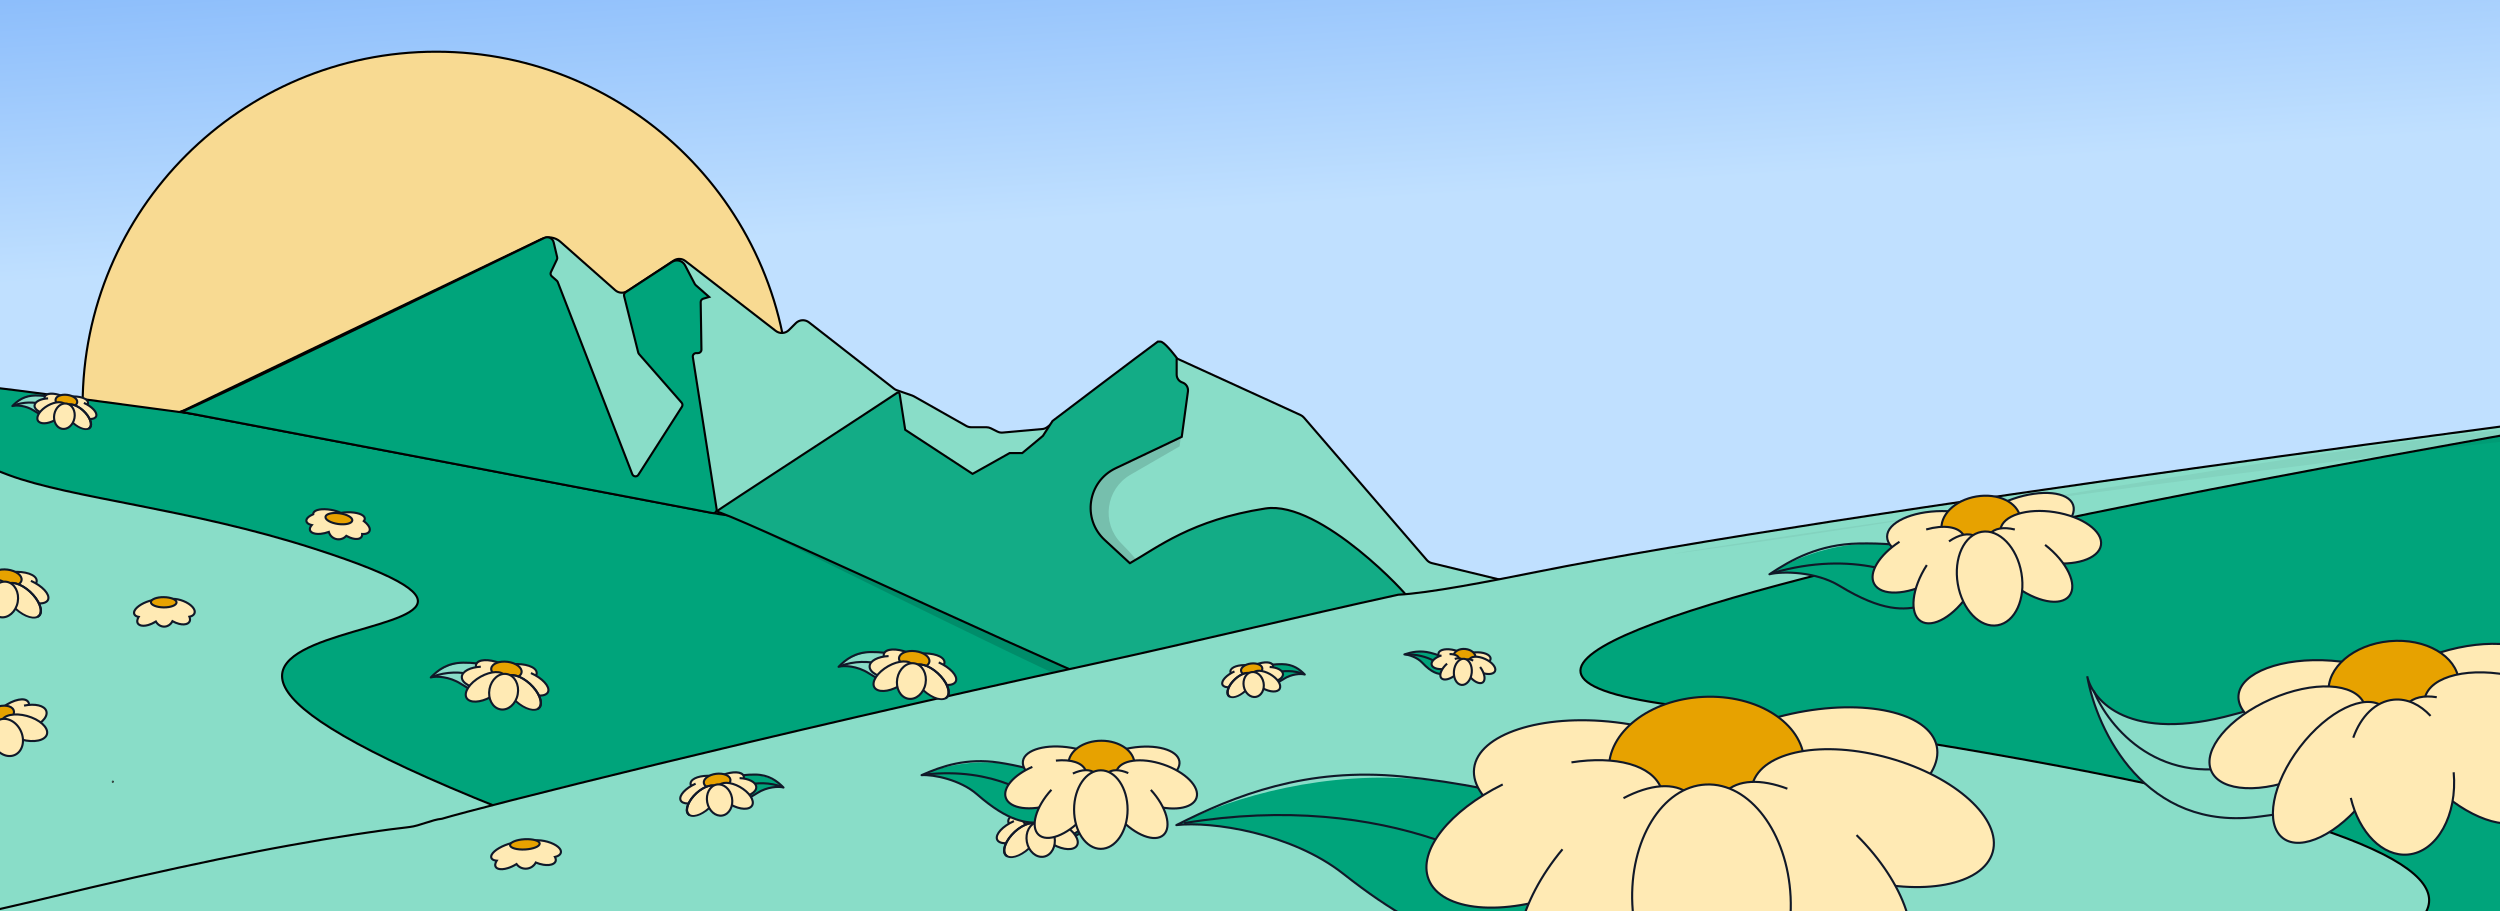 <svg width="705" height="257" viewBox="0 0 705 257" fill="none" xmlns="http://www.w3.org/2000/svg">
<rect x="0" y="0" width="705" height="257" fill="#333333" stroke="none"/>
<g clip-path="url(#clip0_8116_210148)">
<rect width="705" height="257" fill="url(#paint0_linear_8116_210148)"/>
<circle cx="123" cy="114.281" r="99.7" fill="#F8DA92" stroke="black" stroke-width="0.6"/>
<g clip-path="url(#clip1_8116_210148)">
<path d="M-97.372 304.444L-101.475 107.634C-100.081 108.233 -67.661 105.916 -26.924 106.947C-7.788 107.978 16.201 111.681 42.723 115.137C88.144 121.046 141.217 129.158 206.247 144.698C252.295 155.694 305.73 171.331 360.489 188.544C345.144 192.348 330.858 194.397 316.35 197.937L315.932 198.035C261.159 220.78 201.592 226.55 155.488 237.477C-17.805 278.563 -97.288 292.918 -97.288 292.918L-95.672 418.617" fill="#00A47B"/>
<path d="M-97.372 304.444L-101.475 107.634C-100.081 108.233 -67.661 105.916 -26.924 106.947C-7.788 107.978 16.201 111.681 42.723 115.137C88.144 121.046 141.217 129.158 206.247 144.698C252.295 155.694 305.73 171.331 360.489 188.544C345.144 192.348 330.858 194.397 316.35 197.937L315.932 198.035C261.159 220.78 201.592 226.55 155.488 237.477C-17.805 278.563 -97.288 292.918 -97.288 292.918L-95.672 418.617" stroke="#010101" stroke-width="0.6" stroke-miterlimit="10"/>
<path d="M51.047 116.117L152.676 67.42C154.446 66.57 156.564 66.863 158.028 68.173L173.498 81.845C174.446 82.681 175.839 82.779 176.899 82.082L189.999 73.469C191.003 72.814 192.313 72.856 193.261 73.594L218.766 93.316C219.881 94.18 221.469 94.082 222.473 93.079L224.424 91.127C225.428 90.124 227.016 90.026 228.131 90.904L252.089 109.594C252.326 109.789 252.605 109.928 252.898 110.04L257.246 111.545C257.413 111.601 257.566 111.671 257.706 111.754L272.493 120.117C272.911 120.353 273.385 120.479 273.873 120.479H278.151C278.584 120.479 279.016 120.576 279.406 120.772L281.273 121.705C281.733 121.942 282.263 122.04 282.779 121.984L293.9 120.995C294.416 120.953 294.918 120.758 295.336 120.437L323.768 99.002C324.59 98.389 325.691 98.263 326.625 98.695L366.749 117.036C367.112 117.204 367.446 117.455 367.711 117.761L402.345 157.914C402.721 158.36 403.237 158.666 403.808 158.806L428.728 164.855C432.1 165.677 431.278 170.666 427.836 170.374L377.001 173.156L315.977 160.952C315.921 160.952 315.865 160.938 315.823 160.938L202.557 144.952L51.047 116.117Z" fill="#89DDC8" stroke="#010101" stroke-width="0.6" stroke-miterlimit="10"/>
<path d="M51.131 116.13C54.169 115.419 139.06 74.124 153.513 67.086C154.586 66.57 155.854 67.169 156.133 68.34L157.122 72.535C157.178 72.744 157.15 72.967 157.053 73.176L155.352 76.758C155.171 77.148 155.269 77.608 155.589 77.901L157.025 79.169C157.136 79.267 157.234 79.406 157.29 79.545L178.307 133.719C178.599 134.457 179.603 134.555 180.021 133.886L192.299 114.709C192.536 114.346 192.495 113.872 192.216 113.552L180.188 99.824C180.091 99.712 180.021 99.573 179.979 99.42L175.993 83.476C175.896 83.072 176.063 82.653 176.397 82.43L189.526 73.859C190.78 73.037 192.481 73.483 193.177 74.807L195.951 80.117C196.007 80.228 196.076 80.312 196.174 80.396L199.979 83.74L198.292 84.242C197.874 84.368 197.596 84.758 197.596 85.19L197.805 98.597C197.819 99.155 197.345 99.601 196.787 99.587L196.383 99.573C195.77 99.545 195.282 100.089 195.38 100.688L202.097 143.586C202.195 144.255 201.623 144.813 200.954 144.687L51.131 116.13Z" fill="#00A47B" stroke="#010101" stroke-width="0.6" stroke-miterlimit="10"/>
<path d="M1024.9 411.926V412.275H681.027V135.122L748.009 134.676L749.514 134.662L1022.51 132.836L1024.1 320.583L1024.12 321.071L1024.21 332.192L1024.55 372.875V372.889C1024.55 372.902 1024.55 372.903 1024.55 372.916C1024.55 372.93 1024.55 372.93 1024.55 372.944L1024.69 388.512L1024.72 392.289L1024.76 397.014L1024.79 402.003L1024.83 406.101V407.606L1024.9 411.926Z" fill="#00A47B" stroke="#010101" stroke-width="0.6" stroke-miterlimit="10"/>
<path opacity="0.14" d="M759.146 129.845V397.367C759.146 397.367 759.146 397.367 759.132 397.381H319.822C319.822 397.381 319.822 397.381 319.808 397.367L312.505 197.105L312.602 196.854C286.554 185.927 205.9 144.576 203.656 144.911C203.154 144.98 252.464 110.319 252.979 110.361C254.345 110.458 251.711 110.361 253.216 110.361L254.638 123.866L273.634 136.298C273.634 136.298 273.634 136.298 273.648 136.298L284.073 130.444H287.641L293.481 125.594L296.198 121.385C296.226 121.357 319.571 102.221 324.449 98.653C325.034 98.709 325.466 98.472 326.052 98.528L331.208 103.587V108.326C331.208 109.329 331.849 110.221 332.811 110.542C333.884 110.89 334.539 111.963 334.386 113.078L332.644 125.873L318.804 133.872C311.808 137.914 310.512 147.489 316.198 153.217C322.024 159.085 326.135 164.506 317.606 161.203L318.01 161.51C318.01 161.51 318.01 161.51 318.024 161.51C325.731 157.133 336.658 151.308 357.48 148.088C349.647 161.217 398.5 167.155 382.162 175.921C382.148 175.921 382.162 175.935 382.162 175.935C462.886 157.12 544.445 144.2 621.392 135.419V134.249C619.747 120.075 569.297 173.994 599.972 152.169C651.254 196.32 643.254 184.32 600 152.155C627.791 147.918 655.389 132.12 699.5 142.155L735.565 124.883H735.578L759.146 129.845C759.146 129.831 759.146 129.831 759.146 129.845Z" fill="black"/>
<path d="M759.772 127.159V394.681C759.772 394.681 759.772 394.681 759.758 394.695H320.448C320.448 394.695 320.448 394.695 320.434 394.695L314.859 194.851C311.207 192.872 311.207 192.872 311.207 192.872C285.159 181.945 204.244 143.933 202 144.281C201.526 144.351 246.84 114.921 253 110.781C253.307 110.572 253.711 110.795 253.711 111.158L255.264 121.194L274.26 133.626C274.26 133.626 274.26 133.626 274.274 133.626L284.699 127.772H288.267L294.107 122.908L296.824 118.699C296.852 118.671 322.218 99.438 326.51 96.33C326.928 96.372 327.235 96.246 327.625 96.442C329.005 97.124 331.82 100.901 331.82 100.901V105.64C331.82 106.643 332.461 107.535 333.423 107.856C334.496 108.204 335.151 109.278 334.998 110.392L333.256 123.187L314.608 132.051C306.72 135.8 305.103 146.35 311.528 152.273L318.622 158.824C318.622 158.824 318.622 158.824 318.636 158.824C326.343 154.448 336.002 146.614 356.824 143.395C372.501 140.971 398.001 168.89 396.558 167.967C396.015 168.343 396.405 169.179 397.046 169.04C450.501 160.655 541.001 145.155 620.457 131.981L634.001 136.155C632.44 123.347 654.826 180.649 685.501 158.824C744.404 193.243 656.001 148.155 656.001 148.155C730.001 197.66 657.39 126.121 701.501 136.155L736.176 122.225H736.19L759.772 127.159C759.772 127.145 759.772 127.145 759.772 127.159Z" fill="#13AC86"/>
<path d="M759.772 127.159V394.681C759.772 394.681 759.772 394.681 759.758 394.695H320.448C320.448 394.695 320.448 394.695 320.434 394.695L314.859 194.851C311.207 192.872 311.207 192.872 311.207 192.872C285.159 181.945 204.244 143.933 202 144.281C201.526 144.351 246.84 114.921 253 110.781C253.307 110.572 253.711 110.795 253.711 111.158L255.264 121.194L274.26 133.626C274.26 133.626 274.26 133.626 274.274 133.626L284.699 127.772H288.267L294.107 122.908L296.824 118.699C296.852 118.671 322.218 99.438 326.51 96.33C326.928 96.372 327.235 96.246 327.625 96.442C329.005 97.124 331.82 100.901 331.82 100.901V105.64C331.82 106.643 332.461 107.535 333.423 107.856C334.496 108.204 335.151 109.278 334.998 110.392L333.256 123.187L314.608 132.051C306.72 135.8 305.103 146.35 311.528 152.273L318.622 158.824C318.622 158.824 318.622 158.824 318.636 158.824C326.343 154.448 336.002 146.614 356.824 143.395C372.501 140.971 398.001 168.89 396.558 167.967C396.015 168.343 396.405 169.179 397.046 169.04C450.501 160.655 541.001 145.155 620.457 131.981L634.001 136.155C632.44 123.347 654.826 180.649 685.501 158.824C744.404 193.243 656.001 148.155 656.001 148.155C730.001 197.66 657.39 126.121 701.501 136.155L736.176 122.225H736.19L759.772 127.159ZM759.772 127.159C759.772 127.145 759.772 127.145 759.772 127.159Z" stroke="#010101" stroke-width="0.6" stroke-miterlimit="10"/>
<path d="M157.331 234.231C-14.486 284.279 -99.962 291.248 -100.449 288.265V299.721L-100.505 299.735L-101.818 107.975C-100.425 108.575 -71.685 104.55 -27.268 106.947C-27.268 106.947 -53.649 112.937 2.35 133.926C20.12 140.574 53.402 143.389 88.495 154.692C192.912 188.295 -29.566 163.64 157.331 234.231Z" fill="#89DDC8" stroke="#010101" stroke-width="0.6" stroke-miterlimit="10"/>
<path d="M1375.8 156.419V444.4L-183.668 415.438L-405.024 287.919C-404.243 287.655 -403.449 287.404 -402.626 287.167C-402.487 287.125 -402.348 287.069 -402.208 287.041C-402.013 286.986 -401.818 286.916 -401.623 286.874C-401.609 286.86 -401.595 286.86 -401.581 286.86C-401.316 286.777 -401.052 286.707 -400.801 286.637C-400.592 286.554 -400.355 286.498 -400.118 286.428C-400.09 286.414 -400.062 286.414 -400.02 286.414C-399.602 286.289 -399.184 286.177 -398.752 286.066C-398.738 286.052 -398.724 286.052 -398.696 286.052C-397.971 285.871 -414.877 288.101 -414.139 287.919C-414.055 287.906 -413.999 287.892 -413.93 287.878C-412.006 287.432 -410.027 286.986 -408.034 286.609C-407.602 286.498 -407.184 286.428 -406.752 286.345C-406.71 286.331 -406.654 286.317 -406.599 286.317C-406.417 286.275 -406.222 286.233 -406.027 286.205H-406.013C-405.999 286.205 -405.999 286.205 -405.985 286.205C-405.679 286.122 -405.358 286.066 -405.024 285.996C-403.059 285.606 -296.554 258.674 40.313 256.319L-89.162 285.642C-88.689 285.545 -88.201 285.461 -87.727 285.378C-86.124 285.085 -84.507 284.778 -82.919 284.472C-81.33 284.165 -79.741 283.845 -78.18 283.51C-76.633 283.19 -75.114 282.841 -73.609 282.479C-73.051 282.353 -72.494 282.214 -71.964 282.061C-70.278 281.643 -68.619 281.183 -67.003 280.667C-65.679 280.374 -64.341 280.068 -63.003 279.775C-60.759 279.273 -58.529 278.771 -56.285 278.256C-56.257 278.256 -57.16 280.295 -56.174 278.242C-54.905 277.963 -50.853 276.968 -49.598 276.662C-45.389 275.728 -43.937 275.496 -39.7 274.535C-39.24 274.423 -38.752 274.326 -38.278 274.214C-37.972 274.158 -37.665 274.089 -37.331 274.005C-37.191 273.977 -37.052 273.949 -36.912 273.907C-36.592 273.824 -36.243 273.754 -35.909 273.671C-34.557 273.378 -33.191 273.057 -31.825 272.751C-31.352 272.639 -30.864 272.528 -30.376 272.43C-30.139 272.388 -29.916 272.333 -29.665 272.277C-29.554 272.263 -29.456 272.235 -29.331 272.193C-28.857 272.082 -28.369 271.97 -27.881 271.873C-26.418 271.538 -24.954 271.218 -23.463 270.869C-22.989 270.758 -22.488 270.646 -22 270.549C-21.623 270.465 -21.261 270.381 -20.885 270.298C-20.885 270.298 -20.871 270.284 -20.857 270.284C-20.759 270.27 -20.676 270.242 -20.564 270.228C-20.397 270.2 -20.244 270.144 -20.049 270.103H-20.035C-19.853 270.075 -19.644 270.019 -19.449 269.977C-18.836 269.838 -18.209 269.698 -17.596 269.559C-16.55 269.322 -15.477 269.071 -14.418 268.848C-13.61 268.667 -12.815 268.472 -11.993 268.291H-11.979C-11.881 268.277 -11.784 268.249 -11.672 268.235C-11.63 268.221 -11.561 268.207 -11.505 268.193C-7.993 267.399 -4.453 266.59 -0.927 265.782C3.463 264.779 7.867 263.789 12.258 262.772C12.355 262.758 12.439 262.73 12.536 262.716C14.822 262.186 17.094 261.671 19.352 261.155C21.386 260.681 23.407 260.221 25.428 259.747C30.39 258.605 35.351 257.462 40.313 256.319C56.271 252.639 72.201 248.932 88.159 245.183C89.65 244.835 91.169 244.486 92.661 244.138C94.389 243.734 96.131 243.329 97.859 242.911C97.971 242.897 98.068 242.884 98.18 242.856C103.978 241.504 109.775 240.124 115.601 238.772C115.615 238.758 115.643 238.758 115.657 238.758C116.395 238.591 117.148 238.396 117.915 238.229C118.249 238.145 118.598 238.075 118.932 237.978C119.225 237.922 119.531 237.838 119.838 237.769C120.172 237.685 120.521 237.615 120.855 237.518C121.385 237.406 121.901 237.281 122.43 237.155C122.709 237.1 122.988 237.016 123.266 236.946C123.322 236.932 123.406 236.919 123.476 236.905C123.866 236.807 124.242 236.723 124.646 236.626C124.981 236.542 125.329 236.472 125.677 236.375C126.193 236.263 126.695 236.138 127.211 236.013C127.545 235.929 127.907 235.859 128.256 235.762C128.549 235.706 128.855 235.636 129.162 235.553C129.51 235.469 129.873 235.385 130.221 235.302C133.886 234.424 137.594 233.574 141.273 232.709C141.329 232.696 141.385 232.682 141.44 232.668C141.468 232.654 141.496 232.64 141.538 232.64C143.252 232.236 144.952 231.831 146.653 231.427C146.681 231.427 146.695 231.413 146.736 231.413C146.75 231.413 146.75 231.413 146.764 231.399C147.503 231.232 148.256 231.051 149.008 230.87C197.886 219.33 246.818 207.651 295.863 195.985C297.34 195.623 298.846 195.288 300.323 194.926C300.672 194.842 301.02 194.759 301.368 194.675C301.48 194.647 301.577 194.633 301.689 194.592C301.8 194.564 301.898 194.55 302.01 194.508C302.163 194.48 302.316 194.424 302.483 194.396C304.504 193.895 306.539 193.407 308.574 192.947C308.588 192.933 308.602 192.933 308.616 192.933C315.863 191.205 323.11 189.491 330.385 187.748C334.915 186.675 339.472 185.602 344.002 184.515C345.549 184.153 347.068 183.776 348.615 183.428C355.82 181.714 363.026 180.013 370.245 178.313C370.259 178.313 370.259 178.313 370.259 178.313C373.716 177.491 377.186 176.655 380.642 175.846C393.353 173.101 406.161 170.397 419.067 167.749H419.095C419.527 167.651 419.945 167.568 420.377 167.47C420.391 167.47 420.391 167.47 420.405 167.47C482.773 154.704 547.191 143.178 612.096 134.049C612.347 134.007 612.57 133.965 612.821 133.937C635.789 130.718 658.841 127.791 681.865 125.227C695.593 123.694 709.335 122.3 723.035 121.032H723.049C723.063 121.018 723.091 121.018 723.105 121.018H723.119C787.48 115.095 834.56 112.098 896.775 113.366C910.253 113.743 942.113 115.359 957.109 117.324C981.443 120.516 1355.62 151.443 1375.53 156.391C1375.69 156.405 1375.73 156.419 1375.8 156.419Z" fill="#00A47B"/>
<path d="M40.313 256.319C-296.554 258.674 -403.059 285.606 -405.024 285.996C-405.358 286.066 -405.679 286.122 -405.985 286.205C-405.999 286.205 -405.999 286.205 -406.013 286.205H-406.027C-406.222 286.233 -406.417 286.275 -406.599 286.317C-406.654 286.317 -406.71 286.331 -406.752 286.345C-407.184 286.428 -407.602 286.498 -408.034 286.609C-410.027 286.986 -412.006 287.432 -413.93 287.878C-413.999 287.892 -414.055 287.906 -414.139 287.919C-414.877 288.101 -397.971 285.871 -398.696 286.052C-398.724 286.052 -398.738 286.052 -398.752 286.066C-399.184 286.177 -399.602 286.289 -400.02 286.414C-400.062 286.414 -400.09 286.414 -400.118 286.428C-400.355 286.498 -400.592 286.554 -400.801 286.637C-401.052 286.707 -401.316 286.777 -401.581 286.86C-401.595 286.86 -401.609 286.86 -401.623 286.874C-401.818 286.916 -402.013 286.986 -402.208 287.041C-402.348 287.069 -402.487 287.125 -402.626 287.167C-403.449 287.404 -404.243 287.655 -405.024 287.919L-183.668 415.438L1375.8 444.4V156.419C1375.73 156.419 1375.69 156.405 1375.53 156.391C1355.62 151.443 981.443 120.516 957.109 117.324C942.113 115.359 910.253 113.743 896.775 113.366C834.56 112.098 787.48 115.095 723.119 121.018H723.105C723.091 121.018 723.063 121.018 723.049 121.032H723.035C709.335 122.3 695.593 123.694 681.865 125.227C658.841 127.791 635.789 130.718 612.821 133.937C612.57 133.965 612.347 134.007 612.096 134.049C547.191 143.178 482.773 154.704 420.405 167.47C420.391 167.47 420.391 167.47 420.377 167.47C419.945 167.568 419.527 167.651 419.095 167.749H419.067C406.161 170.397 393.353 173.101 380.642 175.846C377.186 176.655 373.716 177.491 370.259 178.313C370.259 178.313 370.259 178.313 370.245 178.313C363.026 180.013 355.821 181.714 348.615 183.428C347.068 183.776 345.549 184.153 344.002 184.515C339.472 185.602 334.915 186.675 330.385 187.748C323.11 189.491 315.863 191.205 308.616 192.933C308.602 192.933 308.588 192.933 308.574 192.947C306.539 193.407 304.504 193.895 302.483 194.396C302.316 194.424 302.163 194.48 302.009 194.508C301.898 194.55 301.8 194.564 301.689 194.592C301.577 194.633 301.48 194.647 301.368 194.675C301.02 194.759 300.672 194.842 300.323 194.926C298.846 195.288 297.34 195.623 295.863 195.985C246.818 207.651 197.886 219.33 149.008 230.87C148.256 231.051 147.503 231.232 146.764 231.399C146.75 231.413 146.75 231.413 146.736 231.413C146.695 231.413 146.681 231.427 146.653 231.427C144.952 231.831 143.252 232.236 141.538 232.64C141.496 232.64 141.468 232.654 141.44 232.668C141.385 232.682 141.329 232.696 141.273 232.709C137.594 233.574 133.886 234.424 130.221 235.302C129.873 235.385 129.51 235.469 129.162 235.553C128.855 235.636 128.549 235.706 128.256 235.762C127.907 235.859 127.545 235.929 127.211 236.013C126.695 236.138 126.193 236.263 125.678 236.375C125.329 236.472 124.981 236.542 124.646 236.626C124.242 236.723 123.866 236.807 123.476 236.905C123.406 236.919 123.322 236.932 123.266 236.946C122.988 237.016 122.709 237.1 122.43 237.155C121.901 237.281 121.385 237.406 120.855 237.518C120.521 237.615 120.172 237.685 119.838 237.769C119.531 237.838 119.225 237.922 118.932 237.978C118.598 238.075 118.249 238.145 117.915 238.229C117.148 238.396 116.395 238.591 115.657 238.758C115.643 238.758 115.615 238.758 115.601 238.772C109.775 240.124 103.978 241.504 98.18 242.856C98.068 242.884 97.971 242.897 97.859 242.911C96.131 243.329 94.389 243.734 92.661 244.138C91.169 244.486 89.65 244.835 88.159 245.183C72.201 248.932 56.271 252.639 40.313 256.319ZM40.313 256.319L-89.162 285.642C-88.689 285.545 -88.201 285.461 -87.727 285.378C-86.124 285.085 -84.507 284.778 -82.919 284.472C-81.33 284.165 -79.741 283.845 -78.18 283.51C-76.633 283.19 -75.114 282.841 -73.609 282.479C-73.051 282.353 -72.494 282.214 -71.964 282.061C-70.278 281.643 -68.619 281.183 -67.003 280.667C-65.678 280.374 -64.341 280.068 -63.003 279.775C-60.759 279.273 -58.529 278.771 -56.285 278.256C-56.257 278.256 -57.16 280.295 -56.174 278.242C-54.905 277.963 -50.853 276.968 -49.598 276.662C-45.389 275.728 -43.937 275.496 -39.7 274.535C-39.24 274.423 -38.752 274.326 -38.278 274.214C-37.972 274.158 -37.665 274.089 -37.331 274.005C-37.191 273.977 -37.052 273.949 -36.912 273.907C-36.592 273.824 -36.243 273.754 -35.909 273.671C-34.557 273.378 -33.191 273.057 -31.825 272.751C-31.352 272.639 -30.864 272.528 -30.376 272.43C-30.139 272.388 -29.916 272.333 -29.665 272.277C-29.554 272.263 -29.456 272.235 -29.331 272.193C-28.857 272.082 -28.369 271.97 -27.881 271.873C-26.418 271.538 -24.954 271.218 -23.463 270.869C-22.989 270.758 -22.488 270.646 -22 270.549C-21.623 270.465 -21.261 270.381 -20.885 270.298C-20.885 270.298 -20.871 270.284 -20.857 270.284C-20.759 270.27 -20.676 270.242 -20.564 270.228C-20.397 270.2 -20.244 270.144 -20.049 270.103H-20.035C-19.853 270.075 -19.644 270.019 -19.449 269.977C-18.836 269.838 -18.209 269.698 -17.596 269.559C-16.55 269.322 -15.477 269.071 -14.418 268.848C-13.61 268.667 -12.815 268.472 -11.993 268.291H-11.979C-11.881 268.277 -11.784 268.249 -11.672 268.235C-11.63 268.221 -11.561 268.207 -11.505 268.193C-7.993 267.399 -4.453 266.59 -0.927 265.782C3.463 264.779 7.867 263.789 12.258 262.772C12.355 262.758 12.439 262.73 12.536 262.716C14.822 262.186 17.094 261.671 19.352 261.155C21.386 260.681 23.407 260.221 25.428 259.747C30.39 258.605 35.351 257.462 40.313 256.319Z" stroke="black" stroke-width="0.6" stroke-miterlimit="10"/>
<path d="M604.24 413.281H-131.178V406.354H-131.805V383.971L-132 380.166H-131.805C-131.721 380.152 -131.666 380.152 -131.61 380.152H-131.401C-131.317 380.138 -131.247 380.138 -131.192 380.138V285.032C-130.746 284.934 -130.286 284.837 -129.84 284.725C-129.366 284.614 -128.864 284.516 -128.39 284.391C-127.568 284.21 -126.76 284.014 -125.937 283.833C-125.603 283.75 -125.268 283.68 -124.934 283.596C-124.92 283.596 -124.906 283.582 -124.892 283.582C-124.627 283.527 -124.362 283.457 -124.112 283.401C-124 283.387 -123.903 283.359 -123.805 283.345H-123.777C-121.478 282.802 -119.15 282.286 -116.85 281.757H-116.809C-115.833 281.548 -114.885 281.325 -113.91 281.116C-113.436 281.004 -112.948 280.893 -112.474 280.795C-112.363 280.781 -112.237 280.753 -112.14 280.711C-110.746 280.405 -109.38 280.112 -107.986 279.805C-106.788 279.541 -105.575 279.276 -104.377 279.039C-103.903 278.913 -103.401 278.83 -102.927 278.718C-98.593 277.771 -94.258 276.865 -89.91 275.987C-89.339 275.861 -88.767 275.75 -88.196 275.638C-85.548 275.095 -82.886 274.579 -80.238 274.049C-78.231 273.659 -76.224 273.283 -74.203 272.879C-73.729 272.795 -73.227 272.711 -72.74 272.614H-72.726C-71.834 272.447 -70.942 272.279 -70.022 272.098C-67.137 271.555 -64.238 271.039 -61.339 270.523C-59.402 269.98 -57.451 269.464 -55.541 268.962C-55.095 268.837 -54.649 268.712 -54.203 268.614C-54.175 268.6 -54.161 268.6 -54.12 268.6C-53.841 268.516 -53.548 268.447 -53.27 268.391C-52.796 268.266 -52.322 268.14 -51.862 268.015H-51.848C-50.315 267.624 -48.837 267.248 -47.346 266.872C-46.872 266.76 -46.371 266.635 -45.897 266.537C-45.604 266.454 -45.325 266.384 -45.033 266.314C-44.601 266.203 -44.169 266.105 -43.736 265.994C-43.736 266.008 -43.723 265.994 -43.723 265.994C-42.092 265.604 -40.489 265.227 -38.873 264.865C-38.789 264.837 -38.705 264.823 -38.622 264.809C-37.994 264.656 -37.353 264.517 -36.726 264.363C-35.904 264.182 -35.096 263.987 -34.287 263.806C-33.214 263.555 -32.141 263.332 -31.082 263.081C-30.259 262.914 -29.465 262.733 -28.643 262.537C-28.085 262.412 -27.528 262.287 -26.97 262.161C-26.915 262.161 -26.845 262.147 -26.789 262.133C-25.813 261.924 -24.852 261.715 -23.89 261.506C-21.34 260.949 -18.831 260.405 -16.35 259.875H-16.336C-11.291 258.802 -6.357 257.743 -1.577 256.684H-1.563C-1.465 256.656 -1.382 256.642 -1.284 256.628C0.277 256.28 1.81 255.931 3.343 255.569C5.489 255.095 7.608 254.593 9.698 254.092C10.297 253.952 10.897 253.799 11.482 253.66C16.221 252.517 20.834 251.43 25.308 250.356C42.882 246.231 58.562 242.83 72.722 240.071C74.046 239.806 75.37 239.555 76.666 239.318C78.366 238.998 80.025 238.691 81.669 238.398C81.781 238.371 81.878 238.357 81.99 238.343C88.345 237.186 94.366 236.168 100.08 235.318C100.094 235.304 100.122 235.304 100.136 235.304C100.902 235.179 101.669 235.067 102.422 234.97C102.756 234.914 103.105 234.858 103.453 234.817C103.76 234.775 104.08 234.719 104.401 234.677C104.749 234.635 105.111 234.566 105.446 234.538C105.934 234.454 106.435 234.385 106.909 234.315C107.16 234.287 107.425 234.259 107.662 234.217C107.759 234.189 107.857 234.189 107.955 234.175C108.359 234.12 108.777 234.064 109.167 234.008C109.404 233.98 109.641 233.953 109.878 233.911C109.892 233.911 109.892 233.911 109.906 233.911C110.003 233.897 110.101 233.883 110.198 233.869C110.617 233.827 111.049 233.757 111.467 233.716C111.801 233.674 112.15 233.618 112.498 233.59C112.805 233.548 113.111 233.507 113.418 233.479C113.752 233.437 114.115 233.381 114.449 233.353C114.756 233.311 115.076 233.256 115.397 233.228C115.411 233.228 115.411 233.228 115.425 233.228C118.393 232.893 121.794 231.151 124.582 230.9C124.595 230.9 124.582 230.9 124.595 230.9C134.728 227.834 215.744 207.333 308.885 187.096C336.829 181.019 365.846 173.925 394.306 167.71C402.891 167.271 419.997 163.961 433.391 161.271C517.459 144.379 737.563 115.902 751.891 114.271C781.228 110.94 336.62 180.524 471.086 198.775C1037.39 275.638 300.217 313.979 300.565 314.035C370.529 326.592 479.838 275.039 596.073 263.82C616.867 261.813 427.211 318.801 448.382 323.861C512.172 336.599 536.129 359.191 576.477 391.79C576.603 391.901 576.714 391.985 576.826 392.082C579.683 394.382 582.596 396.737 585.634 399.135C588.63 401.462 592.128 404.208 595.919 407.12C597.09 408.012 598.275 408.932 599.487 409.852C599.752 410.047 600.017 410.256 600.268 410.451C600.686 410.758 601.09 411.065 601.508 411.371C602.372 412.026 603.25 412.681 604.128 413.35C604.226 413.267 604.24 413.281 604.24 413.281Z" fill="#89DDC8" stroke="#010101" stroke-width="0.6" stroke-miterlimit="10"/>
<path d="M31.81 220.432C31.81 220.432 31.81 220.446 31.81 220.46C31.824 220.446 31.824 220.432 31.824 220.432H31.81Z" fill="#00A47B" stroke="#20201F" stroke-width="0.6" stroke-linecap="round" stroke-linejoin="round"/>
<path d="M188.172 113.72L188.187 113.706V113.72H188.172Z" fill="#20201F"/>
<path opacity="0.05" d="M1398.47 159.167C1386.3 150.783 1511.5 333.692 1352.44 414.083C1448.29 206.921 700.257 200.646 766.402 143.37C828.469 89.63 631.123 134.707 473.76 155.946C454.441 158.559 625.37 131.745 763.578 118.443C802.725 114.67 840.889 112.788 869.06 112.788C920.096 112.787 1042.35 123.181 1072.44 127.904C1078.55 128.308 1715.7 184.653 1398.47 159.167Z" fill="black"/>
<path d="M401.064 186.872C403.794 189.788 405.457 190.057 406.828 190.111C407.387 190.133 407.996 190.036 408.539 189.842C409.329 189.56 409.981 189.072 410.137 188.445C410.592 186.618 407.428 185.153 404.045 184.292C401.071 183.535 398.017 183.891 396.041 184.544C397.155 184.581 399.627 185.336 401.064 186.872Z" fill="#00A47B"/>
<path d="M406.829 190.111C405.457 190.057 403.794 189.788 401.064 186.872C399.627 185.336 397.156 184.581 396.041 184.544C398.017 183.891 400.414 183.334 403.387 184.091C406.77 184.951 410.592 186.618 410.137 188.445" stroke="#101828" stroke-width="0.6" stroke-linejoin="round"/>
<path d="M407.82 189.184C406.72 187.59 402.875 184.426 396.296 184.519" stroke="#101828" stroke-width="0.6"/>
<ellipse cx="409.815" cy="185.308" rx="4.29" ry="1.984" transform="rotate(15.312 409.815 185.308)" fill="#FFEAB4" stroke="#101828" stroke-width="0.6"/>
<ellipse cx="4.29" cy="1.984" rx="4.29" ry="1.984" transform="matrix(-0.998 0.064 0.064 0.998 420.211 183.69)" fill="#FFEAB4" stroke="#101828" stroke-width="0.6"/>
<ellipse cx="3.11" cy="2.199" rx="3.11" ry="2.199" transform="matrix(-0.995 -0.101 -0.101 0.995 416.324 183.331)" fill="#E7A200" stroke="#101828" stroke-width="0.6"/>
<ellipse cx="407.596" cy="186.573" rx="3.973" ry="1.984" transform="rotate(-12.751 407.596 186.573)" fill="#FFEAB4"/>
<path d="M408.77 184.448C410.194 184.443 411.293 184.908 411.471 185.696C411.713 186.765 410.174 188.024 408.034 188.509C405.894 188.993 403.962 188.519 403.721 187.45C403.504 186.494 404.713 185.386 406.503 184.816" stroke="#101828" stroke-width="0.6"/>
<ellipse cx="3.973" cy="1.984" rx="3.973" ry="1.984" transform="matrix(-0.911 -0.413 -0.413 0.911 422.414 187.467)" fill="#FFEAB4" stroke="#101828" stroke-width="0.6"/>
<ellipse cx="409.392" cy="188.625" rx="3.934" ry="1.984" transform="rotate(-41.593 409.392 188.625)" fill="#FFEAB4"/>
<path d="M408.075 187.141C406.45 188.583 405.722 190.417 406.45 191.236C407.177 192.056 409.084 191.551 410.709 190.108C412.334 188.666 413.062 186.832 412.334 186.013C411.924 185.55 411.137 185.51 410.238 185.822" stroke="#101828" stroke-width="0.6"/>
<ellipse cx="3.934" cy="1.984" rx="3.934" ry="1.984" transform="matrix(-0.598 -0.801 -0.801 0.598 419.748 191.243)" fill="#FFEAB4"/>
<path d="M417.394 188.091C418.694 189.832 419.036 191.774 418.159 192.43C417.281 193.086 415.515 192.206 414.215 190.465C412.914 188.725 412.572 186.782 413.45 186.126C413.924 185.772 414.659 185.866 415.438 186.302" stroke="#101828" stroke-width="0.6"/>
<ellipse cx="3.7" cy="2.52" rx="3.7" ry="2.52" transform="matrix(-0.101 0.995 0.995 0.101 410.387 185.528)" fill="#FFEAB4" stroke="#101828" stroke-width="0.6"/>
<path d="M44.393 169.102C43.527 169.094 42.441 169.308 41.332 169.736C40.222 170.165 39.276 170.735 38.646 171.322C38.331 171.615 38.084 171.921 37.94 172.227C37.795 172.533 37.742 172.863 37.864 173.172C37.986 173.482 38.252 173.689 38.569 173.817C38.73 173.881 38.91 173.928 39.105 173.96C38.994 174.142 38.904 174.322 38.839 174.496C38.584 175.167 38.653 175.819 39.28 176.194C39.907 176.568 40.858 176.525 41.79 176.259C42.496 176.058 43.245 175.716 43.95 175.264C44.467 176.188 45.42 176.779 46.466 176.702C47.42 176.632 48.216 176.025 48.635 175.167C49.24 175.511 49.872 175.769 50.477 175.922C51.409 176.159 52.351 176.165 52.98 175.777C53.609 175.388 53.707 174.738 53.474 174.07C53.455 174.018 53.432 173.967 53.41 173.914C54.025 173.8 54.544 173.537 54.787 173.069C55.108 172.449 54.804 171.741 54.259 171.14C53.697 170.522 52.806 169.929 51.726 169.494C50.645 169.06 49.553 168.856 48.654 168.887C47.782 168.918 46.975 169.181 46.654 169.801C46.514 170.07 46.493 170.355 46.557 170.64C46.52 170.66 46.483 170.68 46.447 170.702C46.41 170.725 46.375 170.749 46.341 170.774C46.298 170.772 46.255 170.769 46.212 170.77C46.318 170.497 46.345 170.209 46.238 169.938C46.115 169.629 45.851 169.422 45.534 169.294C45.218 169.166 44.825 169.107 44.393 169.102Z" fill="#FFEAB4"/>
<path d="M44.393 169.102L44.396 168.802L44.396 168.802L44.393 169.102ZM41.332 169.736L41.224 169.457L41.224 169.457L41.332 169.736ZM38.646 171.322L38.441 171.102L38.441 171.102L38.646 171.322ZM37.94 172.227L37.668 172.098L37.668 172.098L37.94 172.227ZM37.864 173.172L37.585 173.283L37.585 173.283L37.864 173.172ZM38.569 173.817L38.457 174.095L38.457 174.095L38.569 173.817ZM39.105 173.96L39.153 173.663L39.592 173.735L39.361 174.115L39.105 173.96ZM38.839 174.496L38.558 174.39L38.558 174.39L38.839 174.496ZM39.28 176.194L39.127 176.451L39.127 176.451L39.28 176.194ZM41.79 176.259L41.872 176.548L41.872 176.548L41.79 176.259ZM43.95 175.264L43.788 175.011L44.057 174.839L44.212 175.117L43.95 175.264ZM46.466 176.702L46.488 177.002L46.488 177.002L46.466 176.702ZM48.635 175.167L48.365 175.036L48.505 174.749L48.782 174.906L48.635 175.167ZM50.477 175.922L50.403 176.213L50.403 176.213L50.477 175.922ZM52.98 175.777L53.138 176.032L53.138 176.032L52.98 175.777ZM53.474 174.07L53.757 173.971L53.757 173.971L53.474 174.07ZM53.41 173.914L53.134 174.031L52.989 173.687L53.355 173.619L53.41 173.914ZM54.787 173.069L55.053 173.207L55.053 173.207L54.787 173.069ZM54.259 171.14L54.481 170.939L54.481 170.939L54.259 171.14ZM51.726 169.494L51.837 169.216L51.837 169.216L51.726 169.494ZM48.654 168.887L48.644 168.588L48.644 168.588L48.654 168.887ZM46.654 169.801L46.387 169.663L46.387 169.663L46.654 169.801ZM46.557 170.64L46.85 170.575L46.901 170.8L46.696 170.907L46.557 170.64ZM46.447 170.702L46.29 170.447L46.29 170.447L46.447 170.702ZM46.341 170.774L46.519 171.015L46.433 171.079L46.326 171.073L46.341 170.774ZM46.212 170.77L46.213 171.07L45.774 171.07L45.933 170.661L46.212 170.77ZM46.238 169.938L46.517 169.828L46.517 169.828L46.238 169.938ZM45.534 169.294L45.647 169.016L45.647 169.016L45.534 169.294ZM44.393 169.102L44.39 169.402C43.571 169.394 42.522 169.598 41.44 170.016L41.332 169.736L41.224 169.457C42.359 169.018 43.484 168.793 44.396 168.802L44.393 169.102ZM41.332 169.736L41.44 170.016C40.357 170.434 39.446 170.987 38.85 171.542L38.646 171.322L38.441 171.102C39.106 170.484 40.088 169.895 41.224 169.457L41.332 169.736ZM38.646 171.322L38.85 171.542C38.552 171.819 38.334 172.096 38.211 172.355L37.94 172.227L37.668 172.098C37.835 171.747 38.11 171.41 38.441 171.102L38.646 171.322ZM37.94 172.227L38.211 172.355C38.088 172.615 38.061 172.855 38.143 173.062L37.864 173.172L37.585 173.283C37.422 172.871 37.501 172.451 37.668 172.098L37.94 172.227ZM37.864 173.172L38.143 173.062C38.225 173.269 38.411 173.429 38.682 173.539L38.569 173.817L38.457 174.095C38.094 173.948 37.748 173.694 37.585 173.283L37.864 173.172ZM38.569 173.817L38.682 173.539C38.817 173.593 38.974 173.634 39.153 173.663L39.105 173.96L39.056 174.256C38.846 174.221 38.643 174.17 38.457 174.095L38.569 173.817ZM39.105 173.96L39.361 174.115C39.258 174.285 39.178 174.448 39.119 174.602L38.839 174.496L38.558 174.39C38.632 174.196 38.729 174 38.848 173.804L39.105 173.96ZM38.839 174.496L39.119 174.602C39.005 174.903 38.974 175.173 39.022 175.392C39.068 175.602 39.189 175.79 39.434 175.936L39.28 176.194L39.127 176.451C38.744 176.223 38.518 175.898 38.436 175.52C38.356 175.152 38.418 174.76 38.558 174.39L38.839 174.496ZM39.28 176.194L39.434 175.936C39.95 176.245 40.796 176.231 41.708 175.971L41.79 176.259L41.872 176.548C40.92 176.819 39.864 176.892 39.127 176.451L39.28 176.194ZM41.79 176.259L41.708 175.971C42.383 175.778 43.105 175.449 43.788 175.011L43.95 175.264L44.112 175.516C43.385 175.983 42.609 176.338 41.872 176.548L41.79 176.259ZM43.95 175.264L44.212 175.117C44.681 175.955 45.53 176.47 46.444 176.403L46.466 176.702L46.488 177.002C45.309 177.088 44.254 176.422 43.688 175.41L43.95 175.264ZM46.466 176.702L46.444 176.403C47.277 176.342 47.987 175.81 48.365 175.036L48.635 175.167L48.904 175.299C48.445 176.239 47.562 176.923 46.488 177.002L46.466 176.702ZM48.635 175.167L48.782 174.906C49.367 175.238 49.975 175.485 50.551 175.632L50.477 175.922L50.403 176.213C49.77 176.052 49.114 175.783 48.487 175.429L48.635 175.167ZM50.477 175.922L50.551 175.632C51.457 175.862 52.299 175.845 52.822 175.522L52.98 175.777L53.138 176.032C52.404 176.485 51.361 176.456 50.403 176.213L50.477 175.922ZM52.98 175.777L52.822 175.522C53.074 175.366 53.205 175.17 53.259 174.955C53.315 174.733 53.294 174.465 53.19 174.169L53.474 174.07L53.757 173.971C53.887 174.344 53.933 174.735 53.841 175.101C53.747 175.475 53.515 175.799 53.138 176.032L52.98 175.777ZM53.474 174.07L53.19 174.169C53.176 174.129 53.16 174.092 53.134 174.031L53.41 173.914L53.687 173.798C53.705 173.842 53.734 173.907 53.757 173.971L53.474 174.07ZM53.41 173.914L53.355 173.619C53.932 173.512 54.34 173.278 54.52 172.931L54.787 173.069L55.053 173.207C54.748 173.795 54.118 174.087 53.465 174.209L53.41 173.914ZM54.787 173.069L54.52 172.931C54.75 172.488 54.563 171.921 54.037 171.342L54.259 171.14L54.481 170.939C55.046 171.561 55.466 172.409 55.053 173.207L54.787 173.069ZM54.259 171.14L54.037 171.342C53.513 170.765 52.664 170.195 51.614 169.773L51.726 169.494L51.837 169.216C52.949 169.663 53.882 170.279 54.481 170.939L54.259 171.14ZM51.726 169.494L51.614 169.773C50.565 169.351 49.514 169.158 48.665 169.187L48.654 168.887L48.644 168.588C49.592 168.555 50.725 168.769 51.837 169.216L51.726 169.494ZM48.654 168.887L48.665 169.187C47.812 169.217 47.161 169.473 46.92 169.939L46.654 169.801L46.387 169.663C46.789 168.888 47.751 168.619 48.644 168.588L48.654 168.887ZM46.654 169.801L46.92 169.939C46.818 170.136 46.799 170.347 46.85 170.575L46.557 170.64L46.265 170.706C46.188 170.362 46.211 170.003 46.387 169.663L46.654 169.801ZM46.557 170.64L46.696 170.907C46.663 170.924 46.633 170.94 46.605 170.958L46.447 170.702L46.29 170.447C46.333 170.42 46.377 170.396 46.419 170.374L46.557 170.64ZM46.447 170.702L46.605 170.957C46.573 170.977 46.545 170.996 46.519 171.015L46.341 170.774L46.163 170.533C46.204 170.502 46.247 170.473 46.29 170.447L46.447 170.702ZM46.341 170.774L46.326 171.073C46.282 171.071 46.247 171.069 46.213 171.07L46.212 170.77L46.212 170.47C46.264 170.469 46.314 170.472 46.356 170.474L46.341 170.774ZM46.212 170.77L45.933 170.661C46.019 170.437 46.031 170.231 45.959 170.049L46.238 169.938L46.517 169.828C46.659 170.188 46.617 170.556 46.492 170.878L46.212 170.77ZM46.238 169.938L45.959 170.049C45.876 169.841 45.691 169.681 45.422 169.572L45.534 169.294L45.647 169.016C46.01 169.162 46.354 169.418 46.517 169.828L46.238 169.938ZM45.534 169.294L45.422 169.572C45.153 169.463 44.8 169.406 44.39 169.402L44.393 169.102L44.396 168.802C44.85 168.807 45.284 168.869 45.647 169.016L45.534 169.294Z" fill="#101828"/>
<ellipse cx="3.617" cy="1.445" rx="3.617" ry="1.445" transform="matrix(-1 -0.01 -0.003 1 49.789 168.434)" fill="#E7A200" stroke="#101828" stroke-width="0.6"/>
<path d="M145.917 237.498C144.927 237.55 143.69 237.838 142.434 238.342C141.177 238.846 140.116 239.48 139.419 240.105C139.072 240.417 138.803 240.737 138.65 241.048C138.499 241.357 138.446 241.694 138.605 242.005C138.764 242.316 139.085 242.504 139.447 242.607C139.635 242.661 139.846 242.694 140.074 242.711C139.949 242.906 139.85 243.096 139.78 243.278C139.514 243.963 139.622 244.6 140.346 244.924C141.07 245.247 142.148 245.141 143.209 244.811C144.014 244.56 144.865 244.164 145.661 243.661C146.292 244.562 147.422 245.094 148.635 244.943C149.743 244.804 150.644 244.129 151.089 243.23C151.804 243.532 152.546 243.747 153.251 243.858C154.334 244.029 155.402 243.966 156.092 243.545C156.783 243.124 156.876 242.479 156.58 241.828C156.554 241.771 156.525 241.713 156.493 241.655C156.738 241.601 156.967 241.533 157.171 241.445C157.559 241.277 157.883 241.036 158.058 240.712C158.232 240.387 158.22 240.051 158.091 239.737C157.963 239.424 157.714 239.118 157.38 238.831C156.713 238.257 155.67 237.73 154.412 237.374C153.154 237.018 151.893 236.892 150.866 236.986C150.353 237.033 149.884 237.137 149.498 237.304C149.11 237.471 148.785 237.712 148.61 238.037C148.46 238.316 148.45 238.603 148.532 238.878C148.484 238.902 148.438 238.928 148.394 238.956C148.359 238.977 148.326 238.999 148.294 239.021C148.223 239.022 148.152 239.024 148.08 239.029C148.182 238.759 148.201 238.475 148.065 238.209C147.906 237.898 147.586 237.71 147.224 237.607C146.86 237.503 146.411 237.472 145.917 237.498Z" fill="#FFEAB4"/>
<path d="M145.917 237.498L145.901 237.198L145.901 237.198L145.917 237.498ZM142.434 238.342L142.322 238.064L142.322 238.064L142.434 238.342ZM139.419 240.105L139.219 239.882L139.219 239.882L139.419 240.105ZM138.65 241.048L138.381 240.916L138.381 240.916L138.65 241.048ZM138.605 242.005L138.338 242.142L138.338 242.141L138.605 242.005ZM139.447 242.607L139.365 242.896L139.365 242.896L139.447 242.607ZM140.074 242.711L140.096 242.412L140.597 242.449L140.327 242.872L140.074 242.711ZM139.78 243.278L139.5 243.17L139.5 243.17L139.78 243.278ZM140.346 244.924L140.223 245.198L140.223 245.198L140.346 244.924ZM143.209 244.811L143.298 245.097L143.298 245.097L143.209 244.811ZM145.661 243.661L145.501 243.408L145.743 243.255L145.907 243.489L145.661 243.661ZM148.635 244.943L148.672 245.24L148.672 245.24L148.635 244.943ZM151.089 243.23L150.82 243.097L150.945 242.844L151.206 242.954L151.089 243.23ZM153.251 243.858L153.204 244.155L153.204 244.155L153.251 243.858ZM156.092 243.545L156.249 243.801L156.249 243.801L156.092 243.545ZM156.58 241.828L156.854 241.705L156.854 241.705L156.58 241.828ZM156.493 241.655L156.23 241.801L156.035 241.449L156.428 241.362L156.493 241.655ZM157.171 241.445L157.29 241.72L157.29 241.72L157.171 241.445ZM158.058 240.712L158.322 240.854L158.322 240.854L158.058 240.712ZM158.091 239.737L158.369 239.623L158.369 239.623L158.091 239.737ZM157.38 238.831L157.576 238.603L157.576 238.604L157.38 238.831ZM154.412 237.374L154.494 237.085L154.494 237.085L154.412 237.374ZM150.866 236.986L150.838 236.687L150.838 236.687L150.866 236.986ZM149.498 237.304L149.379 237.028L149.379 237.028L149.498 237.304ZM148.61 238.037L148.346 237.895L148.346 237.894L148.61 238.037ZM148.532 238.878L148.819 238.793L148.89 239.032L148.668 239.146L148.532 238.878ZM148.394 238.956L148.238 238.699L148.238 238.699L148.394 238.956ZM148.294 239.021L148.466 239.267L148.389 239.321L148.295 239.321L148.294 239.021ZM148.08 239.029L148.101 239.328L147.634 239.361L147.8 238.923L148.08 239.029ZM148.065 238.209L148.332 238.073L148.332 238.073L148.065 238.209ZM147.224 237.607L147.306 237.318L147.306 237.318L147.224 237.607ZM145.917 237.498L145.933 237.797C144.983 237.847 143.778 238.126 142.545 238.621L142.434 238.342L142.322 238.064C143.602 237.55 144.872 237.252 145.901 237.198L145.917 237.498ZM142.434 238.342L142.545 238.621C141.311 239.116 140.284 239.733 139.619 240.328L139.419 240.105L139.219 239.882C139.949 239.227 141.043 238.577 142.322 238.064L142.434 238.342ZM139.419 240.105L139.619 240.328C139.287 240.626 139.049 240.916 138.92 241.18L138.65 241.048L138.381 240.916C138.557 240.557 138.856 240.207 139.219 239.882L139.419 240.105ZM138.65 241.048L138.92 241.18C138.792 241.441 138.772 241.672 138.872 241.869L138.605 242.005L138.338 242.141C138.12 241.716 138.206 241.273 138.381 240.916L138.65 241.048ZM138.605 242.005L138.872 241.869C138.977 242.074 139.205 242.226 139.529 242.319L139.447 242.607L139.365 242.896C138.965 242.782 138.551 242.558 138.338 242.142L138.605 242.005ZM139.447 242.607L139.529 242.319C139.693 242.365 139.882 242.396 140.096 242.412L140.074 242.711L140.052 243.01C139.81 242.992 139.578 242.956 139.365 242.896L139.447 242.607ZM140.074 242.711L140.327 242.872C140.211 243.054 140.122 243.226 140.06 243.387L139.78 243.278L139.5 243.17C139.579 242.965 139.688 242.758 139.821 242.549L140.074 242.711ZM139.78 243.278L140.06 243.386C139.941 243.692 139.921 243.951 139.98 244.152C140.036 244.341 140.174 244.518 140.468 244.65L140.346 244.924L140.223 245.198C139.794 245.006 139.517 244.703 139.404 244.322C139.295 243.952 139.353 243.55 139.5 243.17L139.78 243.278ZM140.346 244.924L140.468 244.65C141.087 244.927 142.075 244.849 143.119 244.524L143.209 244.811L143.298 245.097C142.222 245.432 141.052 245.568 140.223 245.198L140.346 244.924ZM143.209 244.811L143.119 244.524C143.898 244.282 144.725 243.898 145.501 243.408L145.661 243.661L145.821 243.915C145.005 244.431 144.13 244.838 143.298 245.097L143.209 244.811ZM145.661 243.661L145.907 243.489C146.473 244.298 147.494 244.783 148.598 244.645L148.635 244.943L148.672 245.24C147.349 245.406 146.11 244.826 145.415 243.833L145.661 243.661ZM148.635 244.943L148.598 244.645C149.606 244.519 150.42 243.906 150.82 243.097L151.089 243.23L151.358 243.363C150.868 244.352 149.881 245.089 148.672 245.24L148.635 244.943ZM151.089 243.23L151.206 242.954C151.9 243.247 152.619 243.455 153.298 243.562L153.251 243.858L153.204 244.155C152.474 244.039 151.708 243.817 150.972 243.506L151.089 243.23ZM153.251 243.858L153.298 243.562C154.358 243.729 155.338 243.654 155.936 243.289L156.092 243.545L156.249 243.801C155.466 244.278 154.31 244.329 153.204 244.155L153.251 243.858ZM156.092 243.545L155.936 243.289C156.225 243.113 156.364 242.907 156.415 242.701C156.467 242.489 156.435 242.235 156.307 241.952L156.58 241.828L156.854 241.705C157.02 242.073 157.09 242.467 156.997 242.845C156.903 243.229 156.65 243.556 156.249 243.801L156.092 243.545ZM156.58 241.828L156.307 241.952C156.285 241.903 156.259 241.853 156.23 241.801L156.493 241.655L156.755 241.51C156.791 241.574 156.824 241.639 156.854 241.705L156.58 241.828ZM156.493 241.655L156.428 241.362C156.661 241.311 156.87 241.248 157.052 241.169L157.171 241.445L157.29 241.72C157.063 241.818 156.816 241.892 156.557 241.948L156.493 241.655ZM157.171 241.445L157.052 241.169C157.406 241.016 157.663 240.812 157.794 240.569L158.058 240.712L158.322 240.854C158.103 241.259 157.713 241.537 157.29 241.72L157.171 241.445ZM158.058 240.712L157.793 240.569C157.918 240.338 157.914 240.097 157.814 239.851L158.091 239.737L158.369 239.623C158.525 240.005 158.546 240.437 158.322 240.854L158.058 240.712ZM158.091 239.737L157.814 239.851C157.71 239.597 157.497 239.327 157.185 239.058L157.38 238.831L157.576 238.604C157.93 238.908 158.216 239.251 158.369 239.623L158.091 239.737ZM157.38 238.831L157.185 239.058C156.56 238.521 155.561 238.011 154.33 237.662L154.412 237.374L154.494 237.085C155.779 237.449 156.866 237.993 157.576 238.603L157.38 238.831ZM154.412 237.374L154.33 237.662C153.102 237.315 151.878 237.194 150.893 237.285L150.866 236.986L150.838 236.687C151.907 236.589 153.206 236.72 154.494 237.085L154.412 237.374ZM150.866 236.986L150.893 237.285C150.402 237.33 149.966 237.428 149.617 237.579L149.498 237.304L149.379 237.028C149.803 236.845 150.304 236.736 150.838 236.687L150.866 236.986ZM149.498 237.304L149.617 237.579C149.263 237.732 149.005 237.936 148.875 238.179L148.61 238.037L148.346 237.894C148.565 237.489 148.956 237.211 149.379 237.028L149.498 237.304ZM148.61 238.037L148.875 238.179C148.767 238.379 148.757 238.584 148.819 238.793L148.532 238.878L148.244 238.964C148.143 238.623 148.154 238.252 148.346 237.895L148.61 238.037ZM148.532 238.878L148.668 239.146C148.628 239.166 148.589 239.188 148.55 239.212L148.394 238.956L148.238 238.699C148.288 238.669 148.34 238.639 148.396 238.611L148.532 238.878ZM148.394 238.956L148.55 239.212C148.521 239.229 148.493 239.248 148.466 239.267L148.294 239.021L148.121 238.776C148.158 238.75 148.197 238.724 148.238 238.699L148.394 238.956ZM148.294 239.021L148.295 239.321C148.231 239.321 148.166 239.324 148.101 239.328L148.08 239.029L148.059 238.73C148.137 238.725 148.215 238.722 148.292 238.721L148.294 239.021ZM148.08 239.029L147.8 238.923C147.881 238.707 147.884 238.515 147.798 238.346L148.065 238.209L148.332 238.073C148.517 238.435 148.484 238.811 148.361 239.136L148.08 239.029ZM148.065 238.209L147.798 238.346C147.693 238.14 147.466 237.988 147.142 237.895L147.224 237.607L147.306 237.318C147.707 237.433 148.12 237.656 148.332 238.073L148.065 238.209ZM147.224 237.607L147.142 237.895C146.821 237.804 146.408 237.772 145.933 237.797L145.917 237.498L145.901 237.198C146.413 237.171 146.899 237.202 147.306 237.318L147.224 237.607Z" fill="#101828"/>
<ellipse cx="4.182" cy="1.447" rx="4.182" ry="1.447" transform="matrix(-0.999 0.053 0.036 0.999 152.139 236.439)" fill="#E7A200" stroke="#101828" stroke-width="0.6"/>
<path d="M93.324 143.773C92.094 143.562 90.936 143.546 90.053 143.7C89.614 143.776 89.226 143.898 88.931 144.07C88.638 144.241 88.402 144.484 88.342 144.81C88.329 144.88 88.327 144.95 88.332 145.018C88.032 145.144 87.76 145.276 87.522 145.418C87.15 145.639 86.845 145.884 86.647 146.144C86.449 146.404 86.336 146.709 86.418 147.031C86.5 147.353 86.752 147.592 87.059 147.76C87.299 147.892 87.595 147.991 87.926 148.064C87.818 148.186 87.722 148.307 87.645 148.429C87.274 149.013 87.243 149.63 87.835 150.078C88.427 150.525 89.421 150.637 90.433 150.538C91.165 150.467 91.958 150.281 92.729 149.996C93.028 151.111 94.006 151.978 95.239 152.085C96.197 152.168 97.083 151.773 97.659 151.101C98.003 151.299 98.351 151.469 98.696 151.606C99.631 151.976 100.607 152.13 101.315 151.871C101.944 151.641 102.178 151.154 102.126 150.584C102.478 150.607 102.81 150.593 103.105 150.531C103.487 150.451 103.828 150.288 104.049 150.019C104.27 149.75 104.325 149.432 104.271 149.114C104.217 148.796 104.052 148.462 103.81 148.131C103.52 147.734 103.105 147.328 102.594 146.941C102.77 146.742 102.884 146.504 102.87 146.234C102.852 145.902 102.649 145.627 102.38 145.413C102.11 145.198 101.741 145.02 101.315 144.877C100.46 144.592 99.309 144.431 98.061 144.453C97.375 144.465 96.724 144.534 96.14 144.643C95.393 144.271 94.412 143.959 93.324 143.773Z" fill="#FFEAB4"/>
<path d="M93.324 143.773L93.375 143.477L93.375 143.477L93.324 143.773ZM90.053 143.7L90.002 143.404L90.002 143.404L90.053 143.7ZM88.931 144.07L88.78 143.811L88.78 143.811L88.931 144.07ZM88.342 144.81L88.047 144.756L88.047 144.756L88.342 144.81ZM88.332 145.018L88.631 145L88.644 145.212L88.448 145.294L88.332 145.018ZM87.522 145.418L87.368 145.16L87.368 145.16L87.522 145.418ZM86.647 146.144L86.408 145.962L86.408 145.962L86.647 146.144ZM86.418 147.031L86.127 147.105L86.127 147.105L86.418 147.031ZM87.059 147.76L86.914 148.023L86.914 148.023L87.059 147.76ZM87.926 148.064L87.99 147.771L88.489 147.88L88.151 148.262L87.926 148.064ZM87.645 148.429L87.391 148.269L87.391 148.268L87.645 148.429ZM87.835 150.078L87.654 150.317L87.654 150.317L87.835 150.078ZM90.433 150.538L90.462 150.837L90.462 150.837L90.433 150.538ZM92.729 149.996L92.625 149.714L92.934 149.6L93.019 149.918L92.729 149.996ZM95.239 152.085L95.213 152.383L95.213 152.383L95.239 152.085ZM97.659 151.101L97.431 150.906L97.593 150.718L97.808 150.841L97.659 151.101ZM98.696 151.606L98.585 151.885L98.585 151.885L98.696 151.606ZM101.315 151.871L101.418 152.153L101.418 152.153L101.315 151.871ZM102.126 150.584L101.827 150.611L101.795 150.262L102.145 150.285L102.126 150.584ZM103.105 150.531L103.166 150.824L103.166 150.824L103.105 150.531ZM104.049 150.019L104.281 150.209L104.281 150.209L104.049 150.019ZM104.271 149.114L104.566 149.063L104.566 149.063L104.271 149.114ZM103.81 148.131L104.052 147.953L104.052 147.953L103.81 148.131ZM102.594 146.941L102.413 147.18L102.155 146.985L102.369 146.742L102.594 146.941ZM102.87 146.234L103.169 146.218L103.169 146.218L102.87 146.234ZM102.38 145.413L102.567 145.178L102.567 145.178L102.38 145.413ZM101.315 144.877L101.41 144.593L101.41 144.593L101.315 144.877ZM98.061 144.453L98.056 144.153L98.056 144.153L98.061 144.453ZM96.14 144.643L96.196 144.938L96.097 144.957L96.006 144.912L96.14 144.643ZM93.324 143.773L93.273 144.068C92.068 143.862 90.945 143.849 90.105 143.995L90.053 143.7L90.002 143.404C90.926 143.243 92.12 143.262 93.375 143.477L93.324 143.773ZM90.053 143.7L90.105 143.995C89.685 144.069 89.335 144.182 89.082 144.329L88.931 144.07L88.78 143.811C89.117 143.615 89.543 143.484 90.002 143.404L90.053 143.7ZM88.931 144.07L89.082 144.329C88.829 144.477 88.675 144.658 88.637 144.864L88.342 144.81L88.047 144.756C88.129 144.309 88.448 144.005 88.78 143.811L88.931 144.07ZM88.342 144.81L88.637 144.864C88.63 144.904 88.628 144.948 88.631 145L88.332 145.018L88.032 145.036C88.027 144.952 88.028 144.857 88.047 144.756L88.342 144.81ZM88.332 145.018L88.448 145.294C88.158 145.416 87.898 145.543 87.675 145.676L87.522 145.418L87.368 145.16C87.622 145.01 87.907 144.871 88.215 144.741L88.332 145.018ZM87.522 145.418L87.675 145.676C87.321 145.887 87.052 146.107 86.886 146.326L86.647 146.144L86.408 145.962C86.639 145.66 86.979 145.392 87.368 145.16L87.522 145.418ZM86.647 146.144L86.886 146.326C86.721 146.543 86.657 146.755 86.709 146.957L86.418 147.031L86.127 147.105C86.015 146.664 86.178 146.265 86.408 145.962L86.647 146.144ZM86.418 147.031L86.709 146.957C86.762 147.165 86.933 147.349 87.203 147.497L87.059 147.76L86.914 148.023C86.571 147.834 86.238 147.54 86.127 147.105L86.418 147.031ZM87.059 147.76L87.203 147.497C87.41 147.611 87.677 147.702 87.99 147.771L87.926 148.064L87.862 148.357C87.514 148.28 87.189 148.173 86.914 148.023L87.059 147.76ZM87.926 148.064L88.151 148.262C88.049 148.378 87.964 148.486 87.898 148.59L87.645 148.429L87.391 148.268C87.48 148.129 87.587 147.995 87.702 147.865L87.926 148.064ZM87.645 148.429L87.898 148.59C87.734 148.849 87.664 149.085 87.678 149.284C87.691 149.47 87.78 149.661 88.016 149.839L87.835 150.078L87.654 150.317C87.298 150.048 87.106 149.706 87.08 149.326C87.054 148.958 87.185 148.594 87.391 148.269L87.645 148.429ZM87.835 150.078L88.016 149.839C88.513 150.215 89.409 150.337 90.404 150.24L90.433 150.538L90.462 150.837C89.432 150.937 88.34 150.836 87.654 150.317L87.835 150.078ZM90.433 150.538L90.404 150.24C91.108 150.171 91.876 149.991 92.625 149.714L92.729 149.996L92.834 150.277C92.04 150.57 91.222 150.763 90.462 150.837L90.433 150.538ZM92.729 149.996L93.019 149.918C93.286 150.914 94.16 151.69 95.265 151.786L95.239 152.085L95.213 152.383C93.852 152.265 92.77 151.309 92.44 150.073L92.729 149.996ZM95.239 152.085L95.265 151.786C96.123 151.86 96.916 151.506 97.431 150.906L97.659 151.101L97.887 151.297C97.25 152.039 96.27 152.475 95.213 152.383L95.239 152.085ZM97.659 151.101L97.808 150.841C98.141 151.032 98.476 151.197 98.806 151.327L98.696 151.606L98.585 151.885C98.225 151.742 97.864 151.565 97.51 151.362L97.659 151.101ZM98.696 151.606L98.806 151.327C99.719 151.688 100.608 151.81 101.212 151.59L101.315 151.871L101.418 152.153C100.605 152.45 99.542 152.264 98.585 151.885L98.696 151.606ZM101.315 151.871L101.212 151.59C101.471 151.495 101.627 151.357 101.717 151.203C101.809 151.047 101.849 150.849 101.827 150.611L102.126 150.584L102.425 150.557C102.455 150.889 102.404 151.22 102.234 151.507C102.064 151.797 101.788 152.018 101.418 152.153L101.315 151.871ZM102.126 150.584L102.145 150.285C102.479 150.306 102.782 150.292 103.043 150.237L103.105 150.531L103.166 150.824C102.838 150.893 102.477 150.907 102.107 150.884L102.126 150.584ZM103.105 150.531L103.043 150.237C103.386 150.165 103.654 150.026 103.817 149.828L104.049 150.019L104.281 150.209C104.001 150.549 103.588 150.736 103.166 150.824L103.105 150.531ZM104.049 150.019L103.817 149.828C103.973 149.638 104.018 149.414 103.975 149.164L104.271 149.114L104.566 149.063C104.633 149.451 104.567 149.861 104.281 150.209L104.049 150.019ZM104.271 149.114L103.975 149.164C103.931 148.908 103.794 148.617 103.568 148.308L103.81 148.131L104.052 147.953C104.311 148.307 104.502 148.684 104.566 149.063L104.271 149.114ZM103.81 148.131L103.568 148.308C103.299 147.94 102.907 147.554 102.413 147.18L102.594 146.941L102.775 146.702C103.303 147.101 103.74 147.527 104.052 147.953L103.81 148.131ZM102.594 146.941L102.369 146.742C102.51 146.583 102.579 146.419 102.57 146.249L102.87 146.234L103.169 146.218C103.189 146.59 103.03 146.901 102.819 147.14L102.594 146.941ZM102.87 146.234L102.57 146.249C102.559 146.038 102.428 145.834 102.194 145.648L102.38 145.413L102.567 145.178C102.87 145.419 103.146 145.766 103.169 146.218L102.87 146.234ZM102.38 145.413L102.194 145.648C101.961 145.463 101.628 145.298 101.22 145.162L101.315 144.877L101.41 144.593C101.855 144.742 102.259 144.934 102.567 145.178L102.38 145.413ZM101.315 144.877L101.22 145.162C100.404 144.89 99.289 144.731 98.067 144.753L98.061 144.453L98.056 144.153C99.329 144.131 100.515 144.294 101.41 144.593L101.315 144.877ZM98.061 144.453L98.067 144.753C97.397 144.765 96.763 144.832 96.196 144.938L96.14 144.643L96.085 144.349C96.686 144.235 97.354 144.166 98.056 144.153L98.061 144.453ZM96.14 144.643L96.006 144.912C95.29 144.555 94.338 144.251 93.273 144.068L93.324 143.773L93.375 143.477C94.485 143.668 95.495 143.987 96.274 144.375L96.14 144.643Z" fill="#101828"/>
<ellipse cx="3.815" cy="1.524" rx="3.815" ry="1.524" transform="matrix(-0.991 -0.135 -0.128 0.992 99.545 145.264)" fill="#E7A200" stroke="#101828" stroke-width="0.6"/>
<path d="M213.514 223.657C208.261 227.062 206.172 226.809 204.571 226.341C203.919 226.15 203.298 225.756 202.823 225.238C202.131 224.485 201.749 223.47 202.033 222.438C202.861 219.436 207.539 218.444 212.022 218.475C215.962 218.502 219.176 220.278 220.943 222.081C219.648 221.69 216.28 221.863 213.514 223.657Z" fill="#00A47B"/>
<path d="M204.57 226.341C206.171 226.809 208.26 227.062 213.513 223.657C216.279 221.863 219.647 221.69 220.942 222.081C219.175 220.278 216.857 218.456 212.918 218.429C208.435 218.398 202.86 219.436 202.032 222.438" stroke="#101828" stroke-width="0.6" stroke-linejoin="round"/>
<path d="M204.125 224.511C206.55 222.493 213.254 219.153 220.671 221.94" stroke="#101828" stroke-width="0.6"/>
<ellipse cx="5.604" cy="2.487" rx="5.604" ry="2.487" transform="matrix(0.997 0.08 -0.144 0.99 195.11 218.36)" fill="#FFEAB4" stroke="#101828" stroke-width="0.6"/>
<ellipse cx="5.604" cy="2.487" rx="5.604" ry="2.487" transform="matrix(0.929 -0.369 0.308 0.951 198.546 220.641)" fill="#FFEAB4" stroke="#101828" stroke-width="0.6"/>
<path d="M207.558 219.431C204.497 219.578 202.09 220.932 202.183 222.456C202.275 223.98 204.832 225.096 207.892 224.95C210.953 224.803 213.36 223.449 213.267 221.925C213.175 220.401 210.619 219.285 207.558 219.431ZM202.148 221.05C201.672 219.762 198.994 219.738 196.166 220.996C193.338 222.254 191.432 224.317 191.908 225.606C192.384 226.894 195.062 226.919 197.89 225.661C200.718 224.403 202.624 222.339 202.148 221.05Z" fill="#FFEAB4"/>
<path d="M202.181 222.456C202.274 223.98 204.83 225.097 207.891 224.95C210.952 224.803 213.358 223.449 213.266 221.925C213.184 220.573 211.163 219.542 208.571 219.429M196.163 220.996C193.335 222.254 191.428 224.318 191.904 225.607C192.38 226.895 195.059 226.92 197.887 225.662" stroke="#101828" stroke-width="0.6"/>
<ellipse cx="3.782" cy="2.132" rx="3.782" ry="2.132" transform="matrix(-0.992 0.125 0.132 0.991 205.699 217.741)" fill="#E7A200" stroke="#101828" stroke-width="0.6"/>
<ellipse cx="5.482" cy="2.87" rx="5.482" ry="2.87" transform="matrix(0.668 -0.744 0.882 0.471 191.963 228.528)" fill="#FFEAB4" stroke="#101828" stroke-width="0.6"/>
<path d="M201.82 221.722C200.422 220.976 197.648 222.197 195.625 224.449C193.603 226.702 193.096 229.133 194.495 229.88" stroke="#101828" stroke-width="0.6"/>
<ellipse cx="5.398" cy="2.912" rx="5.398" ry="2.912" transform="matrix(-0.817 -0.577 -0.753 0.658 213.975 225.61)" fill="#FFEAB4"/>
<path d="M202.962 221.296C204.173 220.238 207.129 220.774 209.564 222.495C211.999 224.216 212.991 226.468 211.78 227.526C210.569 228.585 207.613 228.048 205.178 226.327" stroke="#101828" stroke-width="0.6"/>
<ellipse cx="4.443" cy="3.552" rx="4.443" ry="3.552" transform="matrix(0.182 0.983 0.983 -0.182 198.626 221.885)" fill="#FFEAB4" stroke="#101828" stroke-width="0.6"/>
<path d="M362 191.472C357.8 194.195 356.129 193.992 354.849 193.618C354.328 193.465 353.831 193.15 353.451 192.736C352.898 192.134 352.593 191.322 352.82 190.497C353.481 188.096 357.223 187.304 360.807 187.328C363.958 187.35 366.527 188.77 367.941 190.212C366.905 189.899 364.212 190.038 362 191.472Z" fill="#00A47B"/>
<path d="M354.849 193.618C356.128 193.992 357.799 194.195 362 191.472C364.211 190.038 366.904 189.899 367.94 190.212C366.527 188.77 364.674 187.313 361.523 187.291C357.939 187.267 353.481 188.096 352.819 190.498" stroke="#101828" stroke-width="0.6" stroke-linejoin="round"/>
<path d="M354.494 192.154C356.433 190.541 361.794 187.87 367.725 190.099" stroke="#101828" stroke-width="0.6"/>
<ellipse cx="4.481" cy="1.989" rx="4.481" ry="1.989" transform="matrix(0.997 0.08 -0.144 0.99 347.281 187.236)" fill="#FFEAB4" stroke="#101828" stroke-width="0.6"/>
<ellipse cx="4.481" cy="1.989" rx="4.481" ry="1.989" transform="matrix(0.929 -0.369 0.308 0.951 350.029 189.06)" fill="#FFEAB4" stroke="#101828" stroke-width="0.6"/>
<path d="M357.236 188.093C354.789 188.21 352.865 189.293 352.938 190.512C353.012 191.73 355.056 192.623 357.503 192.506C359.951 192.389 361.875 191.306 361.801 190.087C361.727 188.869 359.683 187.976 357.236 188.093ZM352.909 189.389C352.528 188.358 350.387 188.339 348.126 189.345C345.865 190.35 344.34 192.001 344.72 193.031C345.101 194.061 347.242 194.081 349.504 193.075C351.765 192.069 353.289 190.419 352.909 189.389Z" fill="#FFEAB4"/>
<path d="M352.935 190.512C353.009 191.73 355.053 192.623 357.501 192.506C359.948 192.389 361.873 191.306 361.799 190.087C361.733 189.006 360.117 188.182 358.044 188.091M348.123 189.344C345.862 190.35 344.337 192.001 344.718 193.031C345.098 194.061 347.24 194.081 349.501 193.075" stroke="#101828" stroke-width="0.6"/>
<ellipse cx="3.024" cy="1.704" rx="3.024" ry="1.704" transform="matrix(-0.992 0.125 0.132 0.991 355.749 186.742)" fill="#E7A200" stroke="#101828" stroke-width="0.6"/>
<ellipse cx="4.383" cy="2.295" rx="4.383" ry="2.295" transform="matrix(0.668 -0.744 0.882 0.471 344.765 195.367)" fill="#FFEAB4" stroke="#101828" stroke-width="0.6"/>
<path d="M352.647 189.925C351.528 189.328 349.311 190.305 347.693 192.106C346.076 193.907 345.671 195.851 346.789 196.448" stroke="#101828" stroke-width="0.6"/>
<ellipse cx="4.317" cy="2.329" rx="4.317" ry="2.329" transform="matrix(-0.817 -0.577 -0.753 0.658 362.364 193.034)" fill="#FFEAB4"/>
<path d="M353.56 189.584C354.528 188.738 356.892 189.167 358.839 190.543C360.786 191.919 361.579 193.72 360.611 194.566C359.642 195.412 357.279 194.983 355.332 193.607" stroke="#101828" stroke-width="0.6"/>
<ellipse cx="3.553" cy="2.84" rx="3.553" ry="2.84" transform="matrix(0.182 0.983 0.983 -0.182 350.092 190.056)" fill="#FFEAB4" stroke="#101828" stroke-width="0.6"/>
<path d="M305.297 234.527C299.433 238.329 297.1 238.046 295.314 237.523C294.586 237.31 293.893 236.87 293.362 236.292C292.59 235.452 292.164 234.319 292.481 233.167C293.404 229.815 298.627 228.708 303.631 228.743C308.029 228.773 311.617 230.756 313.59 232.768C312.144 232.332 308.384 232.525 305.297 234.527Z" fill="#00A47B"/>
<path d="M295.314 237.523C297.1 238.046 299.433 238.329 305.296 234.527C308.384 232.525 312.143 232.332 313.589 232.769C311.616 230.756 309.029 228.722 304.632 228.691C299.628 228.657 293.404 229.815 292.481 233.167" stroke="#101828" stroke-width="0.6" stroke-linejoin="round"/>
<path d="M294.817 235.48C297.524 233.227 305.008 229.499 313.287 232.611" stroke="#101828" stroke-width="0.6"/>
<ellipse cx="6.256" cy="2.776" rx="6.256" ry="2.776" transform="matrix(0.997 0.08 -0.144 0.99 284.746 228.615)" fill="#FFEAB4" stroke="#101828" stroke-width="0.6"/>
<ellipse cx="6.256" cy="2.776" rx="6.256" ry="2.776" transform="matrix(0.929 -0.369 0.308 0.951 288.584 231.161)" fill="#FFEAB4" stroke="#101828" stroke-width="0.6"/>
<path d="M298.642 229.812C295.225 229.976 292.54 231.488 292.643 233.189C292.746 234.89 295.599 236.135 299.016 235.972C302.432 235.808 305.119 234.297 305.016 232.596C304.913 230.895 302.059 229.648 298.642 229.812ZM292.603 231.619C292.072 230.181 289.083 230.154 285.926 231.558C282.769 232.962 280.641 235.266 281.172 236.705C281.704 238.143 284.694 238.171 287.851 236.766C291.007 235.362 293.135 233.057 292.603 231.619Z" fill="#FFEAB4"/>
<path d="M292.642 233.188C292.745 234.889 295.599 236.135 299.015 235.971C302.432 235.808 305.118 234.296 305.015 232.595C304.924 231.086 302.668 229.935 299.774 229.808M285.924 231.558C282.767 232.962 280.638 235.266 281.17 236.704C281.701 238.143 284.691 238.17 287.848 236.766" stroke="#101828" stroke-width="0.6"/>
<ellipse cx="4.221" cy="2.379" rx="4.221" ry="2.379" transform="matrix(-0.992 0.125 0.132 0.991 296.568 227.924)" fill="#E7A200" stroke="#101828" stroke-width="0.6"/>
<ellipse cx="6.119" cy="3.204" rx="6.119" ry="3.204" transform="matrix(0.668 -0.744 0.882 0.471 281.234 239.966)" fill="#FFEAB4" stroke="#101828" stroke-width="0.6"/>
<path d="M292.238 232.37C290.677 231.536 287.581 232.899 285.323 235.413C283.065 237.928 282.5 240.642 284.061 241.476" stroke="#101828" stroke-width="0.6"/>
<ellipse cx="6.026" cy="3.251" rx="6.026" ry="3.251" transform="matrix(-0.817 -0.577 -0.753 0.658 305.805 236.709)" fill="#FFEAB4"/>
<path d="M293.514 231.893C294.866 230.711 298.165 231.311 300.883 233.231C303.601 235.152 304.709 237.667 303.357 238.848C302.005 240.029 298.705 239.43 295.987 237.509" stroke="#101828" stroke-width="0.6"/>
<ellipse cx="4.96" cy="3.965" rx="4.96" ry="3.965" transform="matrix(0.182 0.983 0.983 -0.182 288.672 232.55)" fill="#FFEAB4" stroke="#101828" stroke-width="0.6"/>
<path d="M-11.052 166.833C-5.066 170.714 -2.685 170.425 -0.862 169.891C-0.119 169.674 0.59 169.225 1.131 168.635C1.919 167.777 2.354 166.62 2.031 165.445C1.088 162.023 -4.244 160.893 -9.352 160.928C-13.841 160.959 -17.504 162.983 -19.518 165.038C-18.042 164.592 -14.204 164.789 -11.052 166.833Z" fill="#89DDC8"/>
<path d="M-0.861 169.891C-2.685 170.425 -5.066 170.714 -11.052 166.833C-14.204 164.789 -18.041 164.592 -19.517 165.038C-17.503 162.983 -14.863 160.906 -10.373 160.875C-5.265 160.84 1.088 162.023 2.031 165.445" stroke="#101828" stroke-width="0.6" stroke-linejoin="round"/>
<ellipse cx="6.386" cy="2.834" rx="6.386" ry="2.834" transform="matrix(-0.997 0.08 0.144 0.99 9.924 160.799)" fill="#FFEAB4" stroke="#101828" stroke-width="0.6"/>
<ellipse cx="6.386" cy="2.834" rx="6.386" ry="2.834" transform="matrix(-0.929 -0.369 -0.308 0.951 6.006 163.398)" fill="#FFEAB4" stroke="#101828" stroke-width="0.6"/>
<path d="M-4.263 162.019C-0.775 162.186 1.967 163.73 1.863 165.466C1.757 167.203 -1.156 168.475 -4.644 168.308C-8.132 168.14 -10.874 166.597 -10.769 164.861C-10.663 163.125 -7.75 161.852 -4.263 162.019ZM1.905 163.865C2.447 162.397 5.499 162.369 8.721 163.802C11.944 165.235 14.117 167.588 13.575 169.056C13.032 170.525 9.979 170.553 6.757 169.119C3.534 167.686 1.362 165.333 1.905 163.865Z" fill="#FFEAB4"/>
<path d="M1.863 165.466C1.758 167.203 -1.155 168.475 -4.643 168.308C-8.131 168.141 -10.873 166.598 -10.768 164.861C-10.675 163.321 -8.372 162.146 -5.418 162.017M8.721 163.802C11.944 165.236 14.117 167.588 13.574 169.056C13.031 170.525 9.979 170.553 6.757 169.119" stroke="#101828" stroke-width="0.6"/>
<ellipse cx="4.309" cy="2.429" rx="4.309" ry="2.429" transform="matrix(0.992 0.125 -0.132 0.991 -2.145 160.094)" fill="#E7A200" stroke="#101828" stroke-width="0.6"/>
<ellipse cx="6.247" cy="3.271" rx="6.247" ry="3.271" transform="matrix(-0.668 -0.744 -0.882 0.471 13.508 172.386)" fill="#FFEAB4" stroke="#101828" stroke-width="0.6"/>
<path d="M2.275 164.631C3.869 163.78 7.029 165.171 9.334 167.738C11.639 170.305 12.216 173.076 10.623 173.927" stroke="#101828" stroke-width="0.6"/>
<ellipse cx="6.152" cy="3.318" rx="6.152" ry="3.318" transform="matrix(0.817 -0.577 0.753 0.658 -11.574 169.061)" fill="#FFEAB4"/>
<path d="M0.973 164.145C-0.407 162.939 -3.775 163.551 -6.55 165.511C-9.325 167.472 -10.455 170.039 -9.075 171.245C-7.695 172.451 -4.327 171.839 -1.552 169.878" stroke="#101828" stroke-width="0.6"/>
<ellipse cx="1.015" cy="169.058" rx="5.063" ry="4.047" transform="rotate(100.488 1.015 169.058)" fill="#FFEAB4" stroke="#101828" stroke-width="0.6"/>
<path d="M244.948 189.833C250.934 193.714 253.315 193.425 255.138 192.891C255.881 192.674 256.59 192.225 257.131 191.635C257.919 190.777 258.354 189.62 258.031 188.445C257.088 185.023 251.756 183.893 246.648 183.928C242.159 183.959 238.496 185.983 236.482 188.038C237.958 187.592 241.796 187.789 244.948 189.833Z" fill="#89DDC8"/>
<path d="M255.139 192.891C253.315 193.425 250.934 193.714 244.948 189.833C241.796 187.789 237.959 187.592 236.483 188.038C238.497 185.983 241.137 183.906 245.627 183.875C250.735 183.84 257.088 185.023 258.031 188.445" stroke="#101828" stroke-width="0.6" stroke-linejoin="round"/>
<path d="M255.646 190.806C252.883 188.506 245.244 184.701 236.792 187.877" stroke="#101828" stroke-width="0.6"/>
<ellipse cx="6.386" cy="2.834" rx="6.386" ry="2.834" transform="matrix(-0.997 0.08 0.144 0.99 265.924 183.799)" fill="#FFEAB4" stroke="#101828" stroke-width="0.6"/>
<ellipse cx="6.386" cy="2.834" rx="6.386" ry="2.834" transform="matrix(-0.929 -0.369 -0.308 0.951 262.006 186.398)" fill="#FFEAB4" stroke="#101828" stroke-width="0.6"/>
<path d="M251.737 185.019C255.225 185.186 257.967 186.73 257.863 188.466C257.757 190.203 254.844 191.475 251.356 191.308C247.868 191.14 245.126 189.597 245.231 187.861C245.337 186.125 248.25 184.852 251.737 185.019ZM257.905 186.865C258.447 185.397 261.499 185.369 264.721 186.802C267.944 188.235 270.117 190.588 269.575 192.056C269.032 193.525 265.979 193.553 262.757 192.119C259.534 190.686 257.362 188.333 257.905 186.865Z" fill="#FFEAB4"/>
<path d="M257.863 188.466C257.758 190.203 254.845 191.475 251.357 191.308C247.869 191.141 245.127 189.598 245.232 187.861C245.325 186.321 247.628 185.146 250.582 185.017M264.721 186.802C267.944 188.236 270.117 190.588 269.574 192.056C269.032 193.525 265.979 193.553 262.757 192.119" stroke="#101828" stroke-width="0.6"/>
<ellipse cx="4.309" cy="2.429" rx="4.309" ry="2.429" transform="matrix(0.992 0.125 -0.132 0.991 253.855 183.094)" fill="#E7A200" stroke="#101828" stroke-width="0.6"/>
<ellipse cx="6.247" cy="3.271" rx="6.247" ry="3.271" transform="matrix(-0.668 -0.744 -0.882 0.471 269.508 195.386)" fill="#FFEAB4" stroke="#101828" stroke-width="0.6"/>
<path d="M258.275 187.631C259.869 186.78 263.029 188.171 265.334 190.738C267.639 193.305 268.216 196.076 266.623 196.927" stroke="#101828" stroke-width="0.6"/>
<ellipse cx="6.152" cy="3.318" rx="6.152" ry="3.318" transform="matrix(0.817 -0.577 0.753 0.658 244.426 192.061)" fill="#FFEAB4"/>
<path d="M256.973 187.145C255.593 185.939 252.225 186.551 249.45 188.511C246.675 190.472 245.545 193.039 246.925 194.245C248.305 195.451 251.673 194.839 254.448 192.878" stroke="#101828" stroke-width="0.6"/>
<ellipse cx="257.015" cy="192.058" rx="5.063" ry="4.047" transform="rotate(100.488 257.015 192.058)" fill="#FFEAB4" stroke="#101828" stroke-width="0.6"/>
<path d="M129.95 192.833C135.936 196.714 138.317 196.425 140.14 195.891C140.883 195.674 141.592 195.225 142.133 194.635C142.921 193.777 143.356 192.62 143.032 191.444C142.09 188.023 136.758 186.893 131.65 186.928C127.16 186.959 123.498 188.983 121.484 191.037C122.96 190.592 126.798 190.789 129.95 192.833Z" fill="#89DDC8"/>
<path d="M140.141 195.891C138.317 196.425 135.936 196.714 129.95 192.833C126.798 190.789 122.96 190.592 121.485 191.037C123.499 188.983 126.139 186.906 130.629 186.875C135.737 186.84 142.09 188.023 143.033 191.444" stroke="#101828" stroke-width="0.6" stroke-linejoin="round"/>
<path d="M140.648 193.806C137.885 191.506 130.246 187.7 121.794 190.877" stroke="#101828" stroke-width="0.6"/>
<ellipse cx="6.386" cy="2.834" rx="6.386" ry="2.834" transform="matrix(-0.997 0.08 0.144 0.99 150.925 186.798)" fill="#FFEAB4" stroke="#101828" stroke-width="0.6"/>
<ellipse cx="6.386" cy="2.834" rx="6.386" ry="2.834" transform="matrix(-0.929 -0.369 -0.308 0.951 147.007 189.397)" fill="#FFEAB4" stroke="#101828" stroke-width="0.6"/>
<path d="M136.738 188.018C140.226 188.185 142.968 189.729 142.863 191.465C142.758 193.202 139.845 194.474 136.357 194.307C132.869 194.14 130.127 192.597 130.232 190.86C130.338 189.124 133.251 187.851 136.738 188.018ZM142.906 189.864C143.448 188.396 146.5 188.368 149.722 189.801C152.945 191.235 155.118 193.587 154.576 195.056C154.033 196.524 150.98 196.552 147.758 195.118C144.535 193.685 142.363 191.332 142.906 189.864Z" fill="#FFEAB4"/>
<path d="M142.864 191.466C142.759 193.202 139.846 194.475 136.358 194.308C132.87 194.14 130.128 192.597 130.233 190.861C130.326 189.32 132.629 188.145 135.583 188.016M149.722 189.802C152.945 191.235 155.117 193.588 154.575 195.056C154.033 196.524 150.98 196.552 147.758 195.119" stroke="#101828" stroke-width="0.6"/>
<ellipse cx="4.309" cy="2.429" rx="4.309" ry="2.429" transform="matrix(0.992 0.125 -0.132 0.991 138.856 186.093)" fill="#E7A200" stroke="#101828" stroke-width="0.6"/>
<ellipse cx="6.247" cy="3.271" rx="6.247" ry="3.271" transform="matrix(-0.668 -0.744 -0.882 0.471 154.509 198.385)" fill="#FFEAB4" stroke="#101828" stroke-width="0.6"/>
<path d="M143.276 190.63C144.87 189.779 148.03 191.17 150.335 193.737C152.64 196.304 153.217 199.075 151.624 199.926" stroke="#101828" stroke-width="0.6"/>
<ellipse cx="6.152" cy="3.318" rx="6.152" ry="3.318" transform="matrix(0.817 -0.577 0.753 0.658 129.427 195.061)" fill="#FFEAB4"/>
<path d="M141.974 190.144C140.594 188.938 137.226 189.55 134.451 191.511C131.676 193.471 130.546 196.038 131.926 197.244C133.306 198.45 136.674 197.838 139.449 195.877" stroke="#101828" stroke-width="0.6"/>
<ellipse cx="142.016" cy="195.058" rx="5.063" ry="4.047" transform="rotate(100.488 142.016 195.058)" fill="#FFEAB4" stroke="#101828" stroke-width="0.6"/>
<path d="M9.535 115.782C13.811 118.554 15.512 118.347 16.814 117.966C17.345 117.811 17.851 117.49 18.238 117.069C18.801 116.456 19.111 115.63 18.88 114.79C18.207 112.346 14.399 111.539 10.75 111.564C7.543 111.586 4.927 113.032 3.489 114.499C4.543 114.181 7.284 114.322 9.535 115.782Z" fill="#89DDC8"/>
<path d="M16.814 117.966C15.512 118.347 13.811 118.554 9.535 115.782C7.284 114.322 4.543 114.181 3.489 114.499C4.927 113.032 6.813 111.548 10.02 111.526C13.669 111.501 18.207 112.346 18.88 114.79" stroke="#101828" stroke-width="0.6" stroke-linejoin="round"/>
<path d="M17.177 116.477C15.203 114.834 9.746 112.116 3.709 114.384" stroke="#101828" stroke-width="0.6"/>
<ellipse cx="4.562" cy="2.024" rx="4.562" ry="2.024" transform="matrix(-0.997 0.08 0.144 0.99 24.518 111.471)" fill="#FFEAB4" stroke="#101828" stroke-width="0.6"/>
<ellipse cx="4.562" cy="2.024" rx="4.562" ry="2.024" transform="matrix(-0.929 -0.369 -0.308 0.951 21.719 113.328)" fill="#FFEAB4" stroke="#101828" stroke-width="0.6"/>
<path d="M14.387 112.344C16.878 112.463 18.837 113.566 18.762 114.806C18.686 116.047 16.606 116.955 14.114 116.836C11.623 116.717 9.664 115.614 9.74 114.374C9.815 113.133 11.896 112.224 14.387 112.344ZM18.79 113.662C19.177 112.614 21.358 112.593 23.66 113.617C25.961 114.641 27.512 116.322 27.125 117.37C26.738 118.419 24.558 118.439 22.256 117.416C19.954 116.392 18.402 114.711 18.79 113.662Z" fill="#FFEAB4"/>
<path d="M18.762 114.806C18.687 116.046 16.606 116.955 14.115 116.836C11.623 116.716 9.664 115.614 9.74 114.374C9.806 113.273 11.451 112.434 13.561 112.342M23.661 113.617C25.962 114.641 27.514 116.321 27.127 117.37C26.739 118.419 24.559 118.439 22.258 117.415" stroke="#101828" stroke-width="0.6"/>
<ellipse cx="3.078" cy="1.735" rx="3.078" ry="1.735" transform="matrix(0.992 0.125 -0.132 0.991 15.898 110.968)" fill="#E7A200" stroke="#101828" stroke-width="0.6"/>
<ellipse cx="4.462" cy="2.336" rx="4.462" ry="2.336" transform="matrix(-0.668 -0.744 -0.882 0.471 27.079 119.749)" fill="#FFEAB4" stroke="#101828" stroke-width="0.6"/>
<path d="M19.056 114.209C20.194 113.601 22.451 114.595 24.098 116.429C25.744 118.262 26.156 120.241 25.018 120.849" stroke="#101828" stroke-width="0.6"/>
<ellipse cx="4.394" cy="2.37" rx="4.394" ry="2.37" transform="matrix(0.817 -0.577 0.753 0.658 9.163 117.374)" fill="#FFEAB4"/>
<path d="M18.125 113.862C17.139 113 14.734 113.437 12.752 114.838C10.77 116.238 9.962 118.072 10.948 118.933C11.934 119.794 14.34 119.357 16.322 117.957" stroke="#101828" stroke-width="0.6"/>
<ellipse cx="18.155" cy="117.371" rx="3.617" ry="2.891" transform="rotate(100.488 18.155 117.371)" fill="#FFEAB4" stroke="#101828" stroke-width="0.6"/>
<ellipse cx="6.831" cy="3.031" rx="6.831" ry="3.031" transform="matrix(0.986 -0.166 0.102 0.995 -9.453 201.727)" fill="#FFEAB4" stroke="#101828" stroke-width="0.6"/>
<ellipse cx="6.831" cy="3.031" rx="6.831" ry="3.031" transform="matrix(0.811 -0.585 0.531 0.847 -4.713 203.399)" fill="#FFEAB4" stroke="#101828" stroke-width="0.6"/>
<path d="M5.577 199.288C2.003 200.373 -0.438 202.689 0.125 204.463C0.688 206.237 4.041 206.796 7.615 205.712C11.189 204.627 13.631 202.31 13.068 200.536C12.505 198.763 9.151 198.204 5.577 199.288ZM-0.336 202.814C-1.282 201.432 -4.455 202.2 -7.423 204.529C-10.391 206.857 -12.03 209.865 -11.084 211.246C-10.138 212.627 -6.964 211.859 -3.996 209.53C-1.028 207.202 0.61 204.195 -0.336 202.814Z" fill="#FFEAB4"/>
<path d="M0.125 204.463C0.688 206.237 4.041 206.796 7.616 205.711C11.19 204.627 13.631 202.31 13.068 200.536C12.569 198.962 9.873 198.345 6.775 198.983M-7.423 204.529C-10.391 206.857 -12.031 209.865 -11.084 211.246C-10.138 212.627 -6.965 211.859 -3.997 209.53" stroke="#101828" stroke-width="0.6"/>
<ellipse cx="4.609" cy="2.598" rx="4.609" ry="2.598" transform="matrix(-0.931 0.364 0.37 0.929 2.879 197.844)" fill="#E7A200" stroke="#101828" stroke-width="0.6"/>
<ellipse cx="6.682" cy="3.499" rx="6.682" ry="3.499" transform="matrix(0.466 -0.885 0.97 0.241 -10.146 214.683)" fill="#FFEAB4" stroke="#101828" stroke-width="0.6"/>
<ellipse cx="6.58" cy="3.549" rx="6.58" ry="3.549" transform="matrix(-0.933 -0.36 -0.57 0.822 15.002 204.682)" fill="#FFEAB4"/>
<path d="M0.704 202.86C1.82 201.248 5.473 201.003 8.864 202.312C12.254 203.621 14.097 205.988 12.98 207.599C11.864 209.21 8.211 209.455 4.82 208.147" stroke="#101828" stroke-width="0.6"/>
<ellipse cx="5.416" cy="4.329" rx="5.416" ry="4.329" transform="matrix(0.417 0.909 0.909 -0.417 -4.25 204.846)" fill="#FFEAB4" stroke="#101828" stroke-width="0.6"/>
<path d="M275.542 224.019C284.547 231.886 289.579 232.188 293.68 231.937C295.351 231.834 297.135 231.364 298.695 230.623C300.963 229.546 302.757 227.898 303.034 225.983C303.84 220.407 293.978 216.99 283.645 215.441C274.564 214.08 265.573 216.054 259.884 218.593C263.215 218.368 270.801 219.877 275.542 224.019Z" fill="#00A47B"/>
<path d="M293.681 231.936C289.58 232.188 284.548 231.886 275.543 224.019C270.802 219.877 263.216 218.368 259.886 218.592C265.575 216.054 272.546 213.678 281.627 215.039C291.96 216.588 303.842 220.406 303.035 225.982" stroke="#101828" stroke-width="0.6" stroke-linejoin="round"/>
<path d="M296.355 228.877C292.601 224.461 280.201 216.192 260.636 218.441" stroke="#101828" stroke-width="0.6"/>
<ellipse cx="301.136" cy="216.736" rx="12.84" ry="5.939" transform="rotate(9.562 301.136 216.736)" fill="#FFEAB4" stroke="#101828" stroke-width="0.6"/>
<ellipse cx="12.84" cy="5.939" rx="12.84" ry="5.939" transform="matrix(-0.987 0.164 0.164 0.987 331.611 208.802)" fill="#FFEAB4" stroke="#101828" stroke-width="0.6"/>
<ellipse cx="9.309" cy="6.581" rx="9.309" ry="6.581" transform="matrix(-1 -0.001 -0.001 1 319.926 208.896)" fill="#E7A200" stroke="#101828" stroke-width="0.6"/>
<ellipse cx="294.905" cy="221.17" rx="11.893" ry="5.939" transform="rotate(-18.501 294.905 221.17)" fill="#FFEAB4"/>
<path d="M297.764 214.49C302.003 214.046 305.415 215.101 306.183 217.396C307.224 220.507 303.018 224.718 296.789 226.802C290.561 228.886 284.667 228.054 283.627 224.944C282.696 222.162 285.963 218.498 291.122 216.265" stroke="#101828" stroke-width="0.6"/>
<ellipse cx="11.893" cy="5.939" rx="11.893" ry="5.939" transform="matrix(-0.947 -0.32 -0.32 0.947 339.303 219.387)" fill="#FFEAB4" stroke="#101828" stroke-width="0.6"/>
<ellipse cx="300.868" cy="226.74" rx="11.776" ry="5.939" transform="rotate(-47.343 300.868 226.74)" fill="#FFEAB4"/>
<path d="M296.501 222.716C292.094 227.499 290.477 233.178 292.889 235.4C295.301 237.623 300.829 235.547 305.236 230.764C309.643 225.981 311.26 220.302 308.848 218.08C307.486 216.825 305.131 216.94 302.545 218.139" stroke="#101828" stroke-width="0.6"/>
<ellipse cx="11.776" cy="5.939" rx="11.776" ry="5.939" transform="matrix(-0.676 -0.737 -0.737 0.676 332.494 231.433)" fill="#FFEAB4"/>
<path d="M324.537 222.752C328.932 227.546 330.534 233.229 328.116 235.446C325.699 237.662 320.176 235.572 315.782 230.777C311.387 225.983 309.785 220.3 312.202 218.084C313.51 216.886 315.724 216.946 318.178 218.013" stroke="#101828" stroke-width="0.6"/>
<ellipse cx="11.075" cy="7.544" rx="11.075" ry="7.544" transform="matrix(-0.001 1 1 0.001 302.902 217.22)" fill="#FFEAB4" stroke="#101828" stroke-width="0.6"/>
<path d="M629.972 201.459C659.422 193.303 674.855 201.363 678.889 206.413L679.374 230.084C679.067 228.211 670.266 225.62 637.52 230.239C604.773 234.859 591.257 205.807 588.593 190.704C590.115 197.688 600.522 209.616 629.972 201.459Z" fill="#89DDC8" stroke="#101828" stroke-width="0.6"/>
<path d="M590.409 194.776C594.531 204.961 609.336 223.234 635.579 214.846C661.822 206.459 679.885 212.382 685.635 216.392" stroke="#101828" stroke-width="0.6"/>
<ellipse cx="656.614" cy="198.039" rx="25.427" ry="11.76" transform="rotate(4.25 656.614 198.039)" fill="#FFEAB4" stroke="#101828" stroke-width="0.6"/>
<ellipse cx="25.427" cy="11.76" rx="25.427" ry="11.76" transform="matrix(-0.967 0.254 0.254 0.967 715.248 176.807)" fill="#FFEAB4" stroke="#101828" stroke-width="0.6"/>
<ellipse cx="18.434" cy="13.031" rx="18.434" ry="13.031" transform="matrix(-0.996 0.091 0.091 0.996 692.225 179.135)" fill="#E7A200" stroke="#101828" stroke-width="0.6"/>
<ellipse cx="645.138" cy="207.924" rx="23.551" ry="11.76" transform="rotate(-23.813 645.138 207.924)" fill="#FFEAB4" stroke="#101828" stroke-width="0.6"/>
<ellipse cx="23.551" cy="11.76" rx="23.551" ry="11.76" transform="matrix(-0.973 -0.231 -0.231 0.973 732.354 196.268)" fill="#FFEAB4" stroke="#101828" stroke-width="0.6"/>
<ellipse cx="657.917" cy="217.813" rx="23.319" ry="11.76" transform="rotate(-52.655 657.917 217.813)" fill="#FFEAB4" stroke="#101828" stroke-width="0.6"/>
<ellipse cx="23.319" cy="11.76" rx="23.319" ry="11.76" transform="matrix(-0.741 -0.671 -0.671 0.741 721.137 221.269)" fill="#FFEAB4"/>
<path d="M706.3 207.993C714.086 216.172 717.209 225.603 713.24 229.983C708.88 234.796 697.607 231.687 688.064 223.04C678.52 214.392 674.318 203.481 678.679 198.668C680.507 196.65 683.549 196.025 687.169 196.615" stroke="#101828" stroke-width="0.6"/>
<ellipse cx="21.93" cy="14.938" rx="21.93" ry="14.938" transform="matrix(0.091 0.996 0.996 -0.091 660.184 198.669)" fill="#FFEAB4"/>
<path d="M691.937 217.78C693.043 229.841 687.279 240.229 679.063 240.983C671.906 241.639 665.249 234.766 662.922 225.01M685.418 201.883C682.481 198.712 678.84 196.958 675.059 197.305C669.934 197.775 665.763 201.994 663.618 208.03" stroke="#101828" stroke-width="0.6"/>
<path d="M378.826 246.429C406.611 268.375 421.537 268.529 433.63 267.185C438.556 266.637 443.763 264.984 448.266 262.566C454.818 259.047 459.881 253.91 460.419 248.205C461.987 231.596 432.32 222.939 401.532 219.873C374.476 217.179 348.178 224.336 331.725 232.676C341.541 231.524 364.197 234.874 378.826 246.429Z" fill="#00A47B"/>
<path d="M433.636 267.185C421.544 268.529 406.618 268.375 378.833 246.429C364.204 234.874 341.548 231.524 331.732 232.676C348.184 224.335 368.452 216.286 395.508 218.981C426.296 222.046 461.994 231.596 460.426 248.205" stroke="#101828" stroke-width="0.6" stroke-linejoin="round"/>
<path d="M441.092 257.746C429.341 245.237 391.456 222.599 333.923 232.118" stroke="#101828" stroke-width="0.6"/>
<ellipse cx="453.455" cy="221.135" rx="38.02" ry="17.584" transform="rotate(6.724 453.455 221.135)" fill="#FFEAB4" stroke="#101828" stroke-width="0.6"/>
<ellipse cx="38.02" cy="17.584" rx="38.02" ry="17.584" transform="matrix(-0.977 0.212 0.212 0.977 542.421 193.202)" fill="#FFEAB4" stroke="#101828" stroke-width="0.6"/>
<ellipse cx="27.565" cy="19.485" rx="27.565" ry="19.485" transform="matrix(-0.999 0.048 0.048 0.999 507.875 195.193)" fill="#E7A200" stroke="#101828" stroke-width="0.6"/>
<ellipse cx="435.676" cy="235.162" rx="35.216" ry="17.584" transform="rotate(-21.339 435.676 235.162)" fill="#FFEAB4"/>
<path d="M443.151 214.986C455.623 213.053 465.869 215.67 468.477 222.347C472.011 231.393 460.19 244.464 442.074 251.541C423.959 258.618 406.408 257.022 402.874 247.977C399.713 239.884 408.84 228.571 423.769 221.209" stroke="#101828" stroke-width="0.6"/>
<ellipse cx="35.216" cy="17.584" rx="35.216" ry="17.584" transform="matrix(-0.962 -0.272 -0.272 0.962 566.719 223.379)" fill="#FFEAB4" stroke="#101828" stroke-width="0.6"/>
<ellipse cx="454.127" cy="250.761" rx="34.869" ry="17.584" transform="rotate(-50.181 454.127 250.761)" fill="#FFEAB4"/>
<path d="M440.621 239.5C428.289 254.292 424.339 271.324 431.798 277.543C439.257 283.761 455.301 276.812 467.633 262.021C479.965 247.23 483.915 230.198 476.455 223.979C472.244 220.468 465.297 221.154 457.825 225.079" stroke="#101828" stroke-width="0.6"/>
<ellipse cx="34.869" cy="17.584" rx="34.869" ry="17.584" transform="matrix(-0.711 -0.703 -0.703 0.711 548.349 260.003)" fill="#FFEAB4"/>
<path d="M523.544 235.497C537.243 249.031 542.816 265.604 535.99 272.512C529.165 279.421 512.526 274.05 498.827 260.515C485.127 246.981 479.555 230.408 486.38 223.5C490.071 219.765 496.63 219.619 504.042 222.413" stroke="#101828" stroke-width="0.6"/>
<ellipse cx="32.792" cy="22.337" rx="32.792" ry="22.337" transform="matrix(0.048 0.999 0.999 -0.048 458.746 222.308)" fill="#FFEAB4" stroke="#101828" stroke-width="0.6"/>
<path d="M518.709 165.188C531.026 172.7 537.071 172.029 541.896 170.891C543.862 170.428 545.887 169.503 547.59 168.304C550.067 166.559 551.862 164.232 551.8 161.898C551.618 155.103 539.193 153.058 526.589 153.331C515.512 153.57 505.227 157.757 498.981 161.939C502.895 160.991 512.224 161.233 518.709 165.188Z" fill="#00A47B"/>
<path d="M541.9 170.891C537.075 172.029 531.029 172.7 518.713 165.188C512.228 161.233 502.899 160.99 498.985 161.939C505.23 157.757 513.033 153.505 524.109 153.266C536.713 152.993 551.622 155.102 551.803 161.897" stroke="#101828" stroke-width="0.6" stroke-linejoin="round"/>
<path d="M544.45 166.707C539.083 162.224 522.646 154.929 499.843 161.606" stroke="#101828" stroke-width="0.6"/>
<ellipse cx="547.653" cy="151.29" rx="15.492" ry="7.165" transform="rotate(-0.201 547.653 151.29)" fill="#FFEAB4" stroke="#101828" stroke-width="0.6"/>
<ellipse cx="15.492" cy="7.165" rx="15.492" ry="7.165" transform="matrix(-0.945 0.328 0.328 0.945 582.267 135.62)" fill="#FFEAB4" stroke="#101828" stroke-width="0.6"/>
<ellipse cx="11.232" cy="7.94" rx="11.232" ry="7.94" transform="matrix(-0.986 0.168 0.168 0.986 568.391 138.124)" fill="#E7A200" stroke="#101828" stroke-width="0.6"/>
<ellipse cx="541.151" cy="157.837" rx="14.349" ry="7.165" transform="rotate(-28.264 541.151 157.837)" fill="#FFEAB4"/>
<path d="M543.183 149.309C548.133 147.914 552.406 148.47 553.789 151.042C555.663 154.528 551.524 160.395 544.544 164.148C537.564 167.901 530.386 168.117 528.513 164.632C526.836 161.514 529.972 156.49 535.649 152.778" stroke="#101828" stroke-width="0.6"/>
<ellipse cx="14.349" cy="7.165" rx="14.349" ry="7.165" transform="matrix(-0.988 -0.154 -0.154 0.988 593.578 146.633)" fill="#FFEAB4" stroke="#101828" stroke-width="0.6"/>
<ellipse cx="549.38" cy="163.24" rx="14.208" ry="7.165" transform="rotate(-57.106 549.38 163.24)" fill="#FFEAB4"/>
<path d="M543.364 159.349C539.103 165.938 538.342 173.021 541.664 175.17C544.987 177.319 551.135 173.72 555.396 167.131C559.658 160.543 560.419 153.459 557.096 151.31C555.22 150.097 552.444 150.716 549.615 152.671" stroke="#101828" stroke-width="0.6"/>
<ellipse cx="14.208" cy="7.165" rx="14.208" ry="7.165" transform="matrix(-0.791 -0.612 -0.612 0.791 587.947 162.35)" fill="#FFEAB4"/>
<path d="M576.71 153.656C582.916 158.457 585.984 164.887 583.563 168.017C581.142 171.146 574.148 169.791 567.941 164.99C561.735 160.188 558.667 153.759 561.088 150.629C562.398 148.937 565.043 148.555 568.179 149.321" stroke="#101828" stroke-width="0.6"/>
<ellipse cx="13.362" cy="9.101" rx="13.362" ry="9.101" transform="matrix(0.168 0.986 0.986 -0.168 549.852 151.504)" fill="#FFEAB4" stroke="#101828" stroke-width="0.6"/>
</g>
</g>
<defs>
<linearGradient id="paint0_linear_8116_210148" x1="305.5" y1="-184.815" x2="328.856" y2="193.769" gradientUnits="userSpaceOnUse">
<stop offset="0.161" stop-color="#4A91F6"/>
<stop offset="0.648" stop-color="#C0E0FF"/>
<stop offset="0.851" stop-color="#C0E0FF"/>
</linearGradient>
<clipPath id="clip0_8116_210148">
<rect width="705" height="257" fill="white"/>
</clipPath>
<clipPath id="clip1_8116_210148">
<rect width="990.116" height="325" fill="white" transform="translate(-19 0.155)"/>
</clipPath>
</defs>
</svg>
